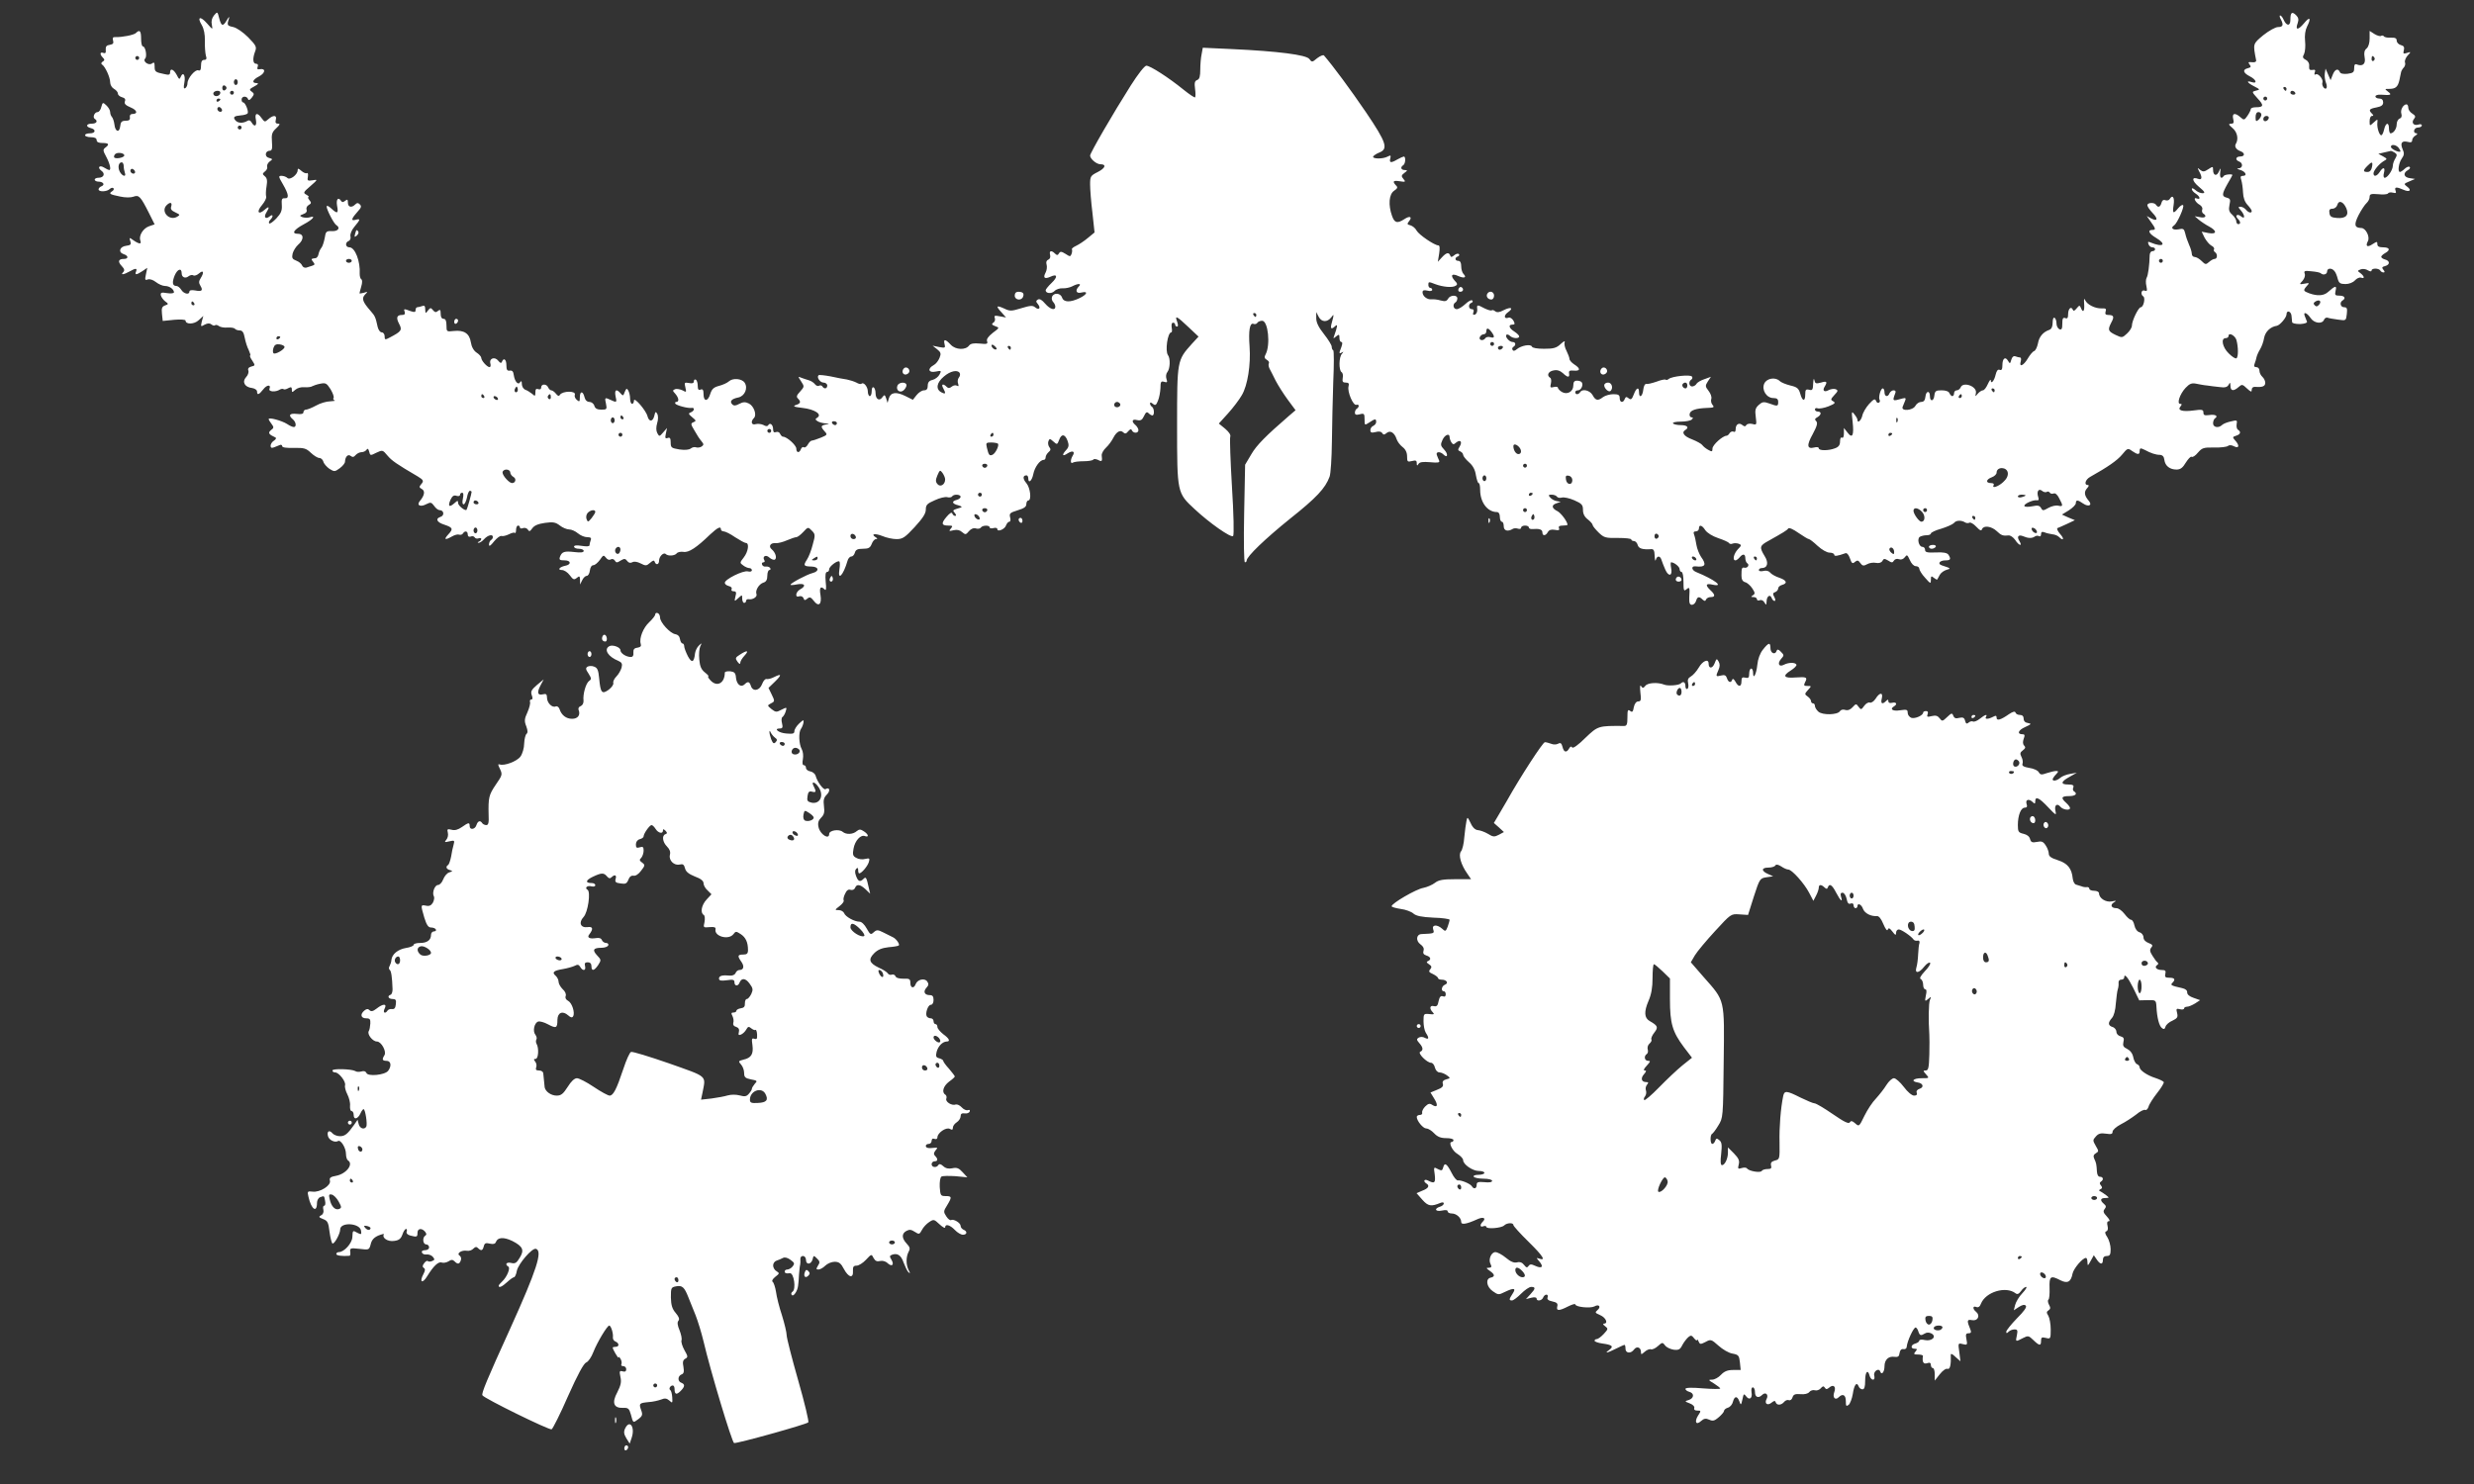 <?xml version="1.0" standalone="no"?>
<!DOCTYPE svg PUBLIC "-//W3C//DTD SVG 20010904//EN"
 "http://www.w3.org/TR/2001/REC-SVG-20010904/DTD/svg10.dtd">
<svg version="1.0" xmlns="http://www.w3.org/2000/svg"
 width="1280pt" height="768pt" viewBox="0 0 1280 768"
 preserveAspectRatio="xMidYMid meet">
<rect x="0" y="0" width="1280" height="768" fill="#333333" stroke="none"/>
<g transform="translate(0,768) scale(0.1,-0.1)"
fill="#ffffff" stroke="none">
<path d="M1107 7600 c-11 -14 -15 -30 -11 -48 5 -27 5 -27 -25 7 -35 40 -53
34 -27 -9 11 -19 17 -48 16 -82 -1 -29 2 -63 5 -75 6 -17 3 -23 -9 -23 -11 0
-16 -9 -16 -30 0 -21 -4 -28 -14 -24 -16 6 -56 -41 -56 -67 0 -10 -5 -21 -11
-25 -9 -5 -10 3 -5 29 7 37 -7 59 -19 29 -6 -15 -9 -13 -21 11 -16 29 -34 36
-34 12 0 -12 -7 -14 -27 -9 -50 10 -53 13 -53 40 0 20 -3 24 -13 16 -16 -14
-51 10 -36 25 11 11 2 63 -12 63 -5 0 -9 18 -9 40 0 40 -7 49 -27 29 -10 -10
-70 -22 -106 -21 -13 1 -16 -4 -12 -18 4 -14 0 -19 -17 -22 -17 -2 -22 -9 -21
-25 2 -16 -2 -21 -12 -17 -18 7 -20 -7 -3 -24 10 -10 10 -15 -1 -21 -8 -6 -9
-11 -3 -15 16 -10 42 -66 42 -92 0 -13 9 -28 20 -34 11 -6 20 -17 20 -24 0 -8
10 -16 21 -19 15 -4 20 -11 15 -22 -4 -12 4 -20 30 -31 34 -14 39 -34 8 -34
-9 0 -14 -7 -12 -17 2 -13 -4 -18 -22 -18 -20 0 -26 -6 -28 -28 -4 -36 -26
-30 -30 9 -2 16 -8 33 -13 39 -5 5 -9 16 -9 25 0 9 -9 25 -20 35 -18 17 -19
16 -26 -9 -3 -14 -12 -26 -19 -26 -16 0 -27 -27 -15 -35 18 -11 10 -25 -15
-25 -30 0 -33 -16 -5 -23 28 -7 25 -27 -5 -27 -14 0 -25 -4 -25 -10 0 -5 14
-10 30 -10 20 0 30 -5 30 -15 0 -10 10 -15 30 -15 33 0 38 -7 15 -24 -13 -10
-13 -15 5 -48 19 -36 26 -68 15 -68 -3 0 -14 5 -25 12 -25 16 -39 2 -15 -16
21 -15 12 -36 -16 -36 -10 0 -19 -4 -19 -10 0 -5 9 -10 19 -10 25 0 36 -16 16
-24 -8 -3 -15 -10 -15 -16 0 -14 43 -13 58 2 6 6 15 8 19 4 4 -4 1 -11 -7 -16
-19 -12 -13 -16 41 -27 27 -6 55 -6 69 -1 29 11 37 2 81 -85 l29 -58 -29 -10
c-31 -11 -54 -49 -45 -74 8 -20 -6 -19 -35 1 -22 16 -23 16 -17 -4 6 -17 2
-21 -21 -24 -34 -4 -43 -33 -14 -43 26 -8 27 -25 2 -25 -29 0 -33 -14 -11 -37
14 -15 16 -23 7 -32 -15 -15 3 -13 33 4 32 18 41 18 34 0 -8 -19 1 -19 33 2
l25 17 -7 -34 c-6 -28 -5 -32 10 -26 10 3 27 -2 42 -14 14 -11 35 -20 47 -20
23 0 46 -17 46 -33 0 -5 -16 -7 -35 -4 -30 5 -35 3 -33 -11 2 -9 12 -23 22
-31 19 -14 19 -15 -1 -22 -15 -6 -18 -14 -15 -43 l4 -37 59 6 c33 3 59 1 59
-4 0 -21 45 -20 68 2 l24 22 -8 -29 c-6 -27 -6 -28 15 -16 16 8 26 8 35 1 7
-6 16 -8 19 -4 4 3 12 1 19 -4 7 -6 28 -10 46 -8 18 1 35 -2 38 -7 3 -4 14 -8
24 -8 14 0 21 -10 26 -37 4 -21 13 -50 21 -65 7 -16 11 -28 7 -28 -3 0 1 -12
11 -26 16 -25 16 -26 -5 -31 -14 -4 -19 -11 -15 -21 3 -8 -2 -24 -12 -34 -22
-24 -7 -52 31 -56 14 -2 26 -10 26 -18 0 -21 10 -17 32 11 19 25 42 26 32 2
-5 -15 33 -17 54 -3 7 4 16 5 19 2 3 -3 14 -1 24 5 15 8 19 6 19 -7 0 -16 1
-16 18 -1 10 9 30 15 47 13 17 -1 35 1 40 5 6 3 24 10 41 13 29 6 34 3 54 -28
12 -20 19 -40 16 -45 -4 -5 -1 -11 5 -13 7 -2 -4 -4 -23 -5 -19 0 -52 -10 -73
-22 -22 -12 -45 -21 -52 -21 -7 0 -13 -6 -13 -13 0 -9 -11 -12 -35 -9 -37 4
-45 -7 -20 -28 17 -14 20 -40 5 -40 -6 0 -22 7 -35 16 -27 17 -95 36 -95 25 0
-3 7 -15 15 -25 13 -17 12 -21 -3 -32 -17 -14 -12 -22 23 -38 6 -3 2 -10 -7
-16 -10 -6 -18 -18 -18 -27 0 -10 5 -13 18 -8 9 4 23 9 30 12 6 3 12 0 12 -6
0 -7 22 -10 60 -9 53 1 64 -2 88 -25 16 -15 35 -27 44 -27 9 0 18 -9 21 -19 2
-10 17 -27 31 -37 26 -16 28 -16 54 3 15 11 27 26 27 34 1 26 16 41 30 29 9
-7 16 -6 25 5 7 8 21 15 31 15 10 0 21 6 25 12 6 9 10 6 14 -9 5 -21 6 -22 37
-6 32 15 33 15 58 -15 22 -26 46 -43 157 -108 29 -18 32 -23 17 -40 -11 -13
-11 -17 4 -25 17 -10 14 -32 -10 -61 -20 -23 2 -34 33 -17 22 11 26 10 40 -9
8 -12 21 -22 28 -22 23 0 27 -28 5 -35 -28 -9 -19 -28 19 -40 45 -15 48 -22
22 -50 -26 -28 -18 -32 19 -11 14 8 30 12 37 9 7 -2 15 0 19 6 10 16 25 13 25
-5 0 -10 6 -14 15 -11 8 4 17 2 21 -4 3 -6 12 -8 20 -5 8 3 14 1 14 -3 0 -5
-6 -12 -12 -14 -8 -3 -8 -6 -2 -6 6 -1 19 8 29 19 19 21 45 27 45 11 0 -6 -4
-13 -10 -16 -5 -3 -10 -14 -10 -23 0 -12 8 -7 26 16 15 18 32 31 39 28 7 -2
24 2 38 9 14 7 28 11 31 7 3 -3 6 4 6 16 0 12 5 22 10 22 6 0 10 -4 10 -10 0
-5 7 -7 16 -3 9 3 20 0 25 -8 7 -11 11 -10 23 7 11 15 31 23 66 28 42 6 55 3
77 -14 14 -11 36 -20 48 -20 12 0 32 -9 45 -20 13 -11 34 -20 48 -20 18 0 23
-4 18 -16 -3 -9 -6 -20 -6 -26 0 -6 -15 -7 -40 -3 -26 4 -40 3 -40 -4 0 -6 11
-11 25 -11 14 0 25 -5 25 -11 0 -8 -15 -10 -48 -6 -52 6 -65 2 -75 -25 -5 -15
-1 -18 24 -18 34 0 36 -22 3 -28 -29 -6 -42 -22 -17 -22 12 0 30 -12 41 -27
17 -23 22 -25 36 -14 14 12 16 10 17 -10 l0 -24 11 22 c6 13 17 23 24 23 7 0
14 12 16 28 2 16 9 27 18 27 8 0 23 13 34 28 17 25 19 26 31 11 7 -10 17 -14
25 -9 7 4 16 2 21 -6 7 -12 12 -12 30 0 19 11 24 11 34 -2 7 -10 16 -12 26 -7
10 6 26 3 44 -6 25 -13 30 -13 48 3 15 13 21 15 24 6 7 -20 23 -15 23 6 0 21
23 44 34 34 12 -12 46 -10 57 3 5 7 21 10 35 8 27 -5 68 22 137 89 40 37 57
46 57 27 0 -5 7 -10 14 -10 8 0 35 -13 59 -30 25 -16 50 -30 56 -30 19 0 12
-46 -11 -75 -21 -27 -21 -28 -3 -41 10 -8 25 -14 32 -14 7 0 13 -5 13 -11 0
-7 -9 -9 -21 -6 -24 6 -119 -41 -119 -59 0 -7 9 -14 21 -17 12 -3 18 -10 14
-16 -3 -6 1 -11 10 -11 14 0 16 -6 10 -27 -6 -27 -6 -27 14 -9 21 19 21 19 21
-2 0 -12 5 -22 10 -22 6 0 10 5 10 10 0 6 6 10 13 9 21 -4 46 12 41 26 -8 19
13 53 36 60 14 4 20 15 20 36 0 16 5 29 11 29 5 0 7 5 4 10 -4 6 -14 9 -22 8
-9 -2 -18 3 -20 10 -3 6 0 12 7 12 6 0 8 5 5 10 -13 20 7 32 25 15 10 -9 23
-14 29 -11 12 8 3 37 -16 53 -19 15 -7 35 20 32 12 -1 39 6 59 15 21 9 42 16
48 16 6 0 22 12 36 27 24 26 25 27 44 7 18 -18 19 -23 5 -72 -7 -29 -21 -65
-30 -78 -20 -31 -17 -35 24 -36 39 -1 41 -25 4 -34 -28 -7 -113 -52 -113 -60
0 -3 16 -2 35 2 39 7 48 -8 15 -26 -24 -13 -28 -45 -5 -36 9 3 18 -1 22 -9 4
-13 8 -13 20 -3 12 10 18 8 33 -11 25 -34 43 -19 35 30 -7 39 1 49 22 28 7 -7
9 5 5 40 -3 34 -1 51 7 51 6 0 11 6 11 14 0 15 44 48 53 40 3 -3 3 -21 0 -40
-10 -63 20 -32 42 44 3 12 12 22 20 22 7 0 15 9 18 20 4 15 14 20 41 20 30 0
38 5 46 25 5 14 15 25 22 25 9 0 9 3 -2 10 -27 17 -2 21 35 6 21 -9 54 -16 73
-16 32 0 44 8 94 62 42 46 58 70 58 91 0 24 7 31 46 48 25 12 55 19 65 16 10
-3 22 -1 25 4 8 13 44 11 44 -2 0 -6 -9 -13 -20 -16 -28 -7 -25 -20 8 -28 17
-5 22 -9 12 -12 -43 -13 -43 -13 -30 -28 8 -9 8 -15 2 -15 -6 0 -13 6 -15 13
-3 8 -14 1 -30 -18 -29 -34 -26 -45 10 -45 22 0 24 -2 12 -16 -11 -13 -9 -14
15 -8 18 4 32 1 44 -10 17 -14 19 -14 35 5 11 13 25 18 37 14 10 -3 21 -1 25
5 8 12 45 13 45 1 0 -5 9 -7 20 -4 11 3 20 1 20 -5 0 -17 39 -1 45 19 4 10 11
19 17 19 6 0 8 10 4 23 -5 20 0 24 39 36 33 10 45 18 45 32 0 10 5 19 10 19
18 0 11 66 -10 90 -19 22 -19 40 1 40 5 0 9 -7 9 -15 0 -30 19 -14 26 21 7 36
34 74 54 74 6 0 10 6 10 14 0 7 7 19 15 26 12 10 12 16 4 26 -6 8 -8 21 -5 30
6 15 8 15 26 -1 19 -17 20 -17 30 9 12 33 31 30 44 -7 7 -20 6 -31 -7 -45 -25
-27 -21 -37 7 -18 27 17 40 9 25 -14 -12 -21 -11 -43 2 -34 7 4 31 7 56 7 24
0 46 4 49 8 3 5 14 4 25 -1 20 -11 23 -8 19 23 -1 10 9 28 22 40 13 12 30 35
38 51 17 33 37 43 52 28 8 -8 15 -7 25 6 11 12 16 14 19 5 8 -17 34 -16 34 1
0 7 -7 19 -15 26 -23 19 -18 33 8 26 19 -4 26 0 36 21 9 20 15 23 23 15 7 -7
16 -12 20 -12 12 0 10 38 -2 45 -5 3 -10 11 -10 17 0 7 5 6 15 -2 12 -10 17
-7 26 16 7 16 12 46 13 66 0 32 3 37 19 32 16 -5 18 -2 12 15 -4 12 -2 28 5
36 14 17 16 70 3 87 -16 21 -2 118 17 118 4 0 5 11 2 25 -2 15 0 25 7 25 6 0
11 -4 11 -10 0 -5 4 -10 10 -10 6 0 6 9 0 26 -13 34 -2 29 59 -29 l52 -49 -35
-38 c-76 -85 -76 -84 -76 -422 0 -349 0 -349 91 -433 76 -71 188 -150 199
-139 5 5 3 112 -6 254 -8 134 -12 251 -9 259 4 10 -6 25 -26 42 l-33 27 48 53
c26 29 58 71 71 94 30 50 47 159 40 252 -6 82 1 124 20 117 7 -3 16 -1 20 5 3
6 15 11 25 11 31 0 44 -125 18 -174 -8 -14 -6 -21 6 -28 9 -5 14 -13 11 -18
-3 -5 -2 -17 3 -27 5 -10 20 -38 32 -63 13 -25 41 -69 63 -99 l40 -54 -34 -29
c-119 -103 -168 -152 -195 -199 l-32 -54 -5 -252 c-3 -146 -1 -253 4 -253 5 0
9 4 9 9 0 21 96 113 225 217 136 108 182 157 204 217 6 16 11 97 12 180 1 84
4 223 7 310 4 88 4 161 0 164 -5 2 -8 11 -8 19 0 8 -18 37 -40 65 -28 35 -40
60 -40 82 l0 32 13 -25 c15 -28 44 -29 65 -2 14 19 15 17 3 -26 -10 -34 -4
-40 18 -19 13 12 11 -3 -7 -53 -5 -13 -3 -13 11 -1 15 12 17 11 17 -8 0 -11 4
-21 10 -21 6 0 6 -9 0 -26 -13 -33 -13 -37 3 -28 9 6 9 4 0 -7 -16 -16 -17
-85 -2 -95 6 -3 9 -17 6 -30 -3 -19 0 -24 16 -24 15 0 18 -5 14 -20 -7 -27 24
-101 41 -95 14 5 16 -11 2 -20 -6 -3 -10 -13 -10 -21 0 -10 7 -13 25 -8 23 6
25 3 25 -26 0 -32 0 -32 25 -16 30 20 35 20 35 2 0 -8 -7 -16 -15 -20 -8 -3
-15 -13 -15 -22 0 -13 6 -15 27 -10 16 5 29 3 34 -5 6 -10 11 -10 23 0 19 16
41 2 52 -32 4 -12 17 -30 30 -40 16 -12 24 -29 24 -49 0 -27 2 -30 25 -24 20
5 25 3 25 -11 0 -14 2 -15 9 -4 6 10 23 12 60 9 41 -4 51 -2 47 8 -4 8 -9 21
-12 29 -7 18 17 20 34 3 22 -22 26 2 4 25 -19 20 -20 26 -9 50 12 27 37 37 37
15 0 -7 4 -19 9 -27 8 -12 12 -13 25 -1 22 17 33 4 18 -21 -10 -16 -10 -20 3
-25 8 -4 15 -11 15 -18 0 -6 13 -23 30 -38 20 -17 32 -39 36 -67 4 -22 10 -41
14 -41 5 0 8 -16 8 -35 0 -65 38 -115 87 -115 9 0 15 -10 15 -25 0 -14 5 -25
10 -25 6 0 10 -10 10 -23 0 -24 21 -30 47 -14 6 4 18 4 27 1 9 -3 16 -1 16 5
0 6 9 11 20 11 11 0 20 -4 20 -10 0 -5 8 -9 18 -8 36 3 52 -2 52 -17 0 -20 17
-19 28 1 7 12 18 15 36 12 20 -4 26 -2 22 8 -4 10 2 14 19 14 14 0 25 2 25 4
0 16 -33 60 -51 70 -31 15 -34 32 -7 41 l23 8 -22 4 c-12 2 -27 11 -33 19 -10
11 -9 14 8 14 12 0 24 -5 27 -10 4 -6 15 -8 26 -5 10 3 39 -3 64 -14 39 -17
45 -24 45 -50 0 -20 8 -36 25 -49 14 -11 25 -24 25 -29 0 -5 14 -22 31 -39 28
-27 36 -29 100 -28 38 0 69 -3 69 -8 0 -4 6 -8 14 -8 7 0 16 -9 19 -20 5 -19
25 -25 70 -22 13 1 17 -7 18 -36 1 -20 3 -29 6 -19 6 22 22 22 29 0 3 -10 12
-33 20 -51 17 -39 39 -33 30 9 -3 16 -3 29 0 29 16 0 44 -23 44 -35 0 -8 5
-15 10 -15 6 0 10 -23 10 -51 0 -45 2 -50 15 -39 17 14 18 11 15 -42 -1 -28 2
-38 14 -38 8 0 18 9 21 20 7 23 16 25 34 7 11 -9 14 -9 18 1 3 6 13 12 24 12
24 0 24 12 -1 35 -29 27 -25 38 12 29 61 -13 8 27 -85 65 -26 10 -29 33 -4 30
50 -6 58 8 28 49 -10 15 -21 43 -24 62 -3 19 -8 43 -12 53 -5 12 -2 17 9 17 9
0 16 7 16 15 0 22 16 18 33 -9 10 -14 37 -31 67 -41 27 -9 52 -20 55 -25 3 -5
12 -7 20 -3 8 3 22 2 31 -1 15 -6 15 -9 -5 -29 -21 -23 -29 -57 -12 -57 5 0
14 7 21 15 17 21 30 19 30 -4 0 -11 5 -23 10 -26 13 -8 2 -26 -14 -23 -14 3
-16 -2 -16 -41 0 -20 6 -30 19 -34 10 -2 27 -17 37 -32 15 -23 15 -28 3 -36
-11 -7 -11 -9 4 -9 9 0 17 -5 17 -11 0 -6 7 -9 15 -5 8 3 19 -2 24 -12 9 -15
10 -14 11 5 0 27 18 40 26 19 3 -9 10 -16 15 -16 6 0 5 9 -1 20 -9 16 -8 22 5
26 8 3 15 12 15 19 0 7 9 15 20 18 30 8 24 24 -14 37 -19 6 -40 18 -47 26 -8
10 -21 13 -36 9 -13 -3 -23 -1 -23 5 0 5 6 10 14 10 31 0 38 27 16 62 -28 46
-26 54 18 78 80 45 97 55 104 65 4 6 26 -4 53 -23 25 -17 49 -32 54 -32 4 0
25 -16 45 -35 22 -20 48 -35 62 -35 13 0 24 -5 24 -11 0 -9 16 -7 58 8 7 3 17
-8 23 -26 9 -27 14 -30 26 -19 12 10 18 9 28 -6 11 -15 17 -16 35 -6 12 7 33
10 46 7 15 -3 28 1 33 10 7 13 11 13 30 2 18 -12 23 -12 30 0 5 8 16 11 26 7
11 -4 22 0 30 10 11 15 13 14 26 -14 8 -19 21 -32 31 -32 10 0 18 -6 18 -13 0
-7 13 -29 30 -47 28 -32 30 -32 30 -11 0 20 2 22 15 11 9 -7 16 -11 18 -9 1 2
7 13 13 24 6 11 22 22 35 26 24 6 23 8 -24 23 -25 8 -12 26 19 26 26 0 29 7
15 29 -7 10 -26 14 -65 12 -45 -2 -56 1 -56 13 0 9 -6 16 -14 16 -18 0 -29 42
-13 52 7 4 22 8 35 8 12 0 22 4 22 9 0 5 24 17 54 25 29 9 58 22 65 29 11 15
38 16 59 3 6 -4 16 -4 22 -1 5 3 21 -6 35 -21 19 -20 26 -23 30 -12 8 20 48
15 75 -10 24 -23 33 -26 62 -23 9 1 24 -9 34 -23 19 -30 40 -36 22 -6 -15 23
-5 35 19 25 25 -11 46 -12 60 -2 7 5 17 6 23 2 5 -3 10 1 10 10 0 12 5 15 18
10 9 -4 27 -8 40 -10 13 -1 28 -7 35 -14 23 -23 29 -10 6 15 -13 15 -19 29
-14 31 6 2 28 12 50 22 l40 19 -34 14 -33 15 36 22 c20 13 36 29 36 37 0 18
10 18 38 -2 28 -19 49 -9 29 14 -23 27 -26 46 -9 65 10 11 11 17 4 17 -21 0
-13 28 12 42 91 51 140 85 165 115 28 34 30 35 52 19 29 -20 39 -20 39 -1 0
17 4 18 28 6 29 -16 56 -25 77 -25 14 -1 21 -9 23 -26 4 -31 28 -50 63 -50 20
0 32 9 48 36 12 19 25 33 30 30 5 -4 20 6 33 22 21 24 29 27 83 26 33 -1 65 3
72 8 7 6 19 5 32 -2 26 -13 29 5 5 31 -14 16 -14 18 5 24 23 7 27 20 10 31 -6
3 -9 16 -7 29 4 21 2 22 -30 14 -19 -4 -39 -12 -45 -18 -18 -18 -47 -13 -47 8
0 11 5 23 10 26 19 12 1 22 -30 17 -24 -3 -30 -1 -30 13 0 15 -7 17 -49 11
-59 -8 -87 0 -70 20 9 11 8 14 -1 14 -19 0 -2 51 28 83 21 22 32 26 56 21 16
-3 40 -8 55 -9 14 -2 43 -6 64 -8 28 -4 40 -1 47 11 8 15 9 14 10 -5 0 -27 16
-29 42 -6 17 15 20 15 43 -7 21 -19 25 -21 25 -7 0 10 7 16 18 15 38 -3 52 3
52 21 0 10 -7 24 -15 31 -8 7 -15 21 -15 31 0 11 -7 19 -16 19 -11 0 -14 5 -9
18 4 9 8 25 10 34 2 9 10 27 18 40 8 13 18 39 21 59 6 32 32 58 66 63 16 3 50
43 50 59 0 25 25 16 26 -9 1 -10 2 -24 3 -31 0 -6 17 -10 41 -10 22 1 38 6 36
12 -2 6 -7 18 -11 28 -11 26 10 20 29 -8 18 -28 60 -34 70 -10 3 8 11 13 18
11 7 -3 32 -7 54 -10 42 -6 42 -6 46 29 3 29 1 35 -14 35 -19 0 -25 25 -8 35
19 12 10 25 -16 25 -23 0 -25 3 -20 26 7 28 -2 26 -39 -7 -22 -20 -55 -22 -97
-7 -32 12 -33 15 -13 38 15 16 14 17 -12 12 -27 -5 -28 -4 -10 15 10 12 15 27
11 37 -5 14 0 16 35 12 23 -2 44 -6 48 -10 12 -12 33 -6 33 9 0 18 24 20 38 2
6 -6 13 -24 17 -40 6 -22 13 -27 40 -27 19 0 39 8 49 19 10 11 24 17 32 14 20
-7 17 7 -3 23 -17 12 -17 13 1 20 10 4 27 2 37 -5 12 -7 19 -7 19 -1 0 13 37
13 45 0 3 -6 11 -10 17 -10 7 0 7 5 -1 14 -9 11 -7 15 9 19 26 7 26 27 0 34
-11 3 -20 9 -20 14 0 4 9 13 20 19 29 16 24 30 -10 30 -21 0 -30 5 -30 16 0
15 -2 15 -24 1 -28 -19 -39 -12 -25 15 12 22 -11 68 -34 68 -36 1 -39 17 -14
67 14 27 33 55 41 62 9 8 16 22 16 32 0 15 7 17 45 14 24 -3 47 -1 50 4 3 5
14 7 25 4 16 -4 19 -2 14 11 -7 19 5 20 41 4 31 -14 45 -3 19 16 -18 14 -18
15 11 27 l30 13 -27 4 c-31 4 -37 26 -11 41 10 5 15 13 10 17 -4 4 -15 0 -25
-9 -10 -10 -22 -17 -25 -17 -13 0 -7 46 9 69 13 18 14 28 5 48 -14 32 -5 46
25 39 17 -5 24 -2 24 8 0 8 8 20 18 25 9 6 11 11 5 11 -22 0 -14 30 7 30 11 0
20 5 20 11 0 6 -8 8 -19 4 -24 -7 -37 11 -21 30 9 11 7 17 -9 27 -12 7 -21 21
-21 30 0 10 -4 18 -9 18 -17 0 -33 -29 -27 -48 4 -13 1 -22 -9 -26 -8 -3 -15
-16 -15 -29 0 -23 -16 -47 -32 -47 -4 0 -8 11 -8 25 0 35 -17 31 -25 -5 -4
-17 -10 -30 -15 -30 -10 0 -23 40 -20 65 2 20 2 20 -19 1 -21 -19 -21 -19 -21
7 0 15 5 27 12 27 9 0 9 3 0 12 -19 19 -14 25 23 32 26 5 35 12 35 26 0 13 -7
20 -20 20 -11 0 -20 5 -20 11 0 6 12 10 28 9 52 -4 59 -1 38 15 -19 15 -19 15
5 15 33 0 45 10 53 45 3 17 8 36 9 43 2 7 8 17 14 23 6 6 9 18 6 26 -3 7 3 23
13 35 19 20 19 21 -3 14 -18 -6 -21 -4 -16 14 4 16 0 23 -16 27 -11 3 -21 13
-21 23 0 12 -8 16 -30 15 -17 -1 -33 2 -36 7 -3 4 -10 6 -15 2 -5 -3 -21 2
-34 10 l-25 16 0 -39 c0 -23 -6 -44 -16 -52 -11 -9 -14 -22 -10 -45 7 -34 -9
-49 -39 -38 -11 5 -15 -1 -15 -19 0 -21 -5 -25 -35 -29 -22 -2 -36 1 -39 9 -9
21 -26 15 -37 -14 l-11 -28 -13 30 -13 30 -4 -25 c-2 -14 1 -35 6 -48 5 -12 6
-25 2 -29 -9 -9 -26 16 -20 31 5 16 -23 49 -35 41 -7 -4 -8 0 -5 10 5 12 2 16
-12 13 -14 -2 -18 2 -17 19 2 14 -5 27 -17 33 -17 9 -18 15 -9 31 5 11 8 41 5
67 -3 29 1 56 10 74 23 45 15 55 -15 18 -32 -38 -47 -37 -33 1 6 18 4 28 -9
41 -21 20 -29 14 -29 -25 0 -33 -20 -33 -35 1 -5 12 -13 22 -18 22 -4 0 -3 -9
3 -19 16 -30 12 -41 -14 -41 -13 0 -47 -19 -76 -42 -55 -46 -54 -43 -37 -131
1 -7 -8 -11 -22 -9 -19 2 -21 0 -12 -12 9 -11 7 -15 -9 -19 -29 -7 -25 -24 10
-42 34 -17 41 -40 10 -30 -31 10 -24 -3 13 -22 31 -16 31 -17 9 -22 -23 -6
-22 -6 8 -40 34 -36 32 -46 -8 -46 -15 0 -27 -4 -27 -10 0 -5 -8 -21 -17 -34
-16 -23 -18 -24 -36 -8 -28 25 -45 22 -38 -8 5 -20 3 -25 -11 -25 -15 -1 -13
-5 8 -23 25 -21 32 -58 16 -83 -7 -13 3 -29 26 -37 23 -9 22 -27 -3 -27 -23 0
-27 -18 -5 -26 21 -8 19 -34 -2 -35 -12 -1 -10 -3 6 -8 29 -8 40 -31 16 -31
-13 0 -15 -5 -9 -22 4 -13 8 -41 9 -64 1 -27 9 -49 23 -64 12 -13 22 -27 22
-32 0 -13 -17 -9 -30 7 -7 8 -19 15 -28 15 -13 0 -13 -2 1 -18 22 -25 24 -50
2 -32 -19 16 -34 5 -17 -12 15 -15 16 -28 2 -28 -5 0 -10 7 -10 15 0 8 -9 23
-21 34 -17 15 -19 26 -14 51 6 27 4 32 -14 37 -27 7 -26 18 4 72 14 23 25 44
25 45 0 7 -41 3 -45 -5 -12 -18 -22 -8 -18 19 3 26 3 26 -7 4 -11 -26 -30 -21
-30 9 0 18 -1 19 -25 3 -21 -14 -28 -14 -42 -3 -15 13 -15 12 -5 -8 17 -30 15
-46 -4 -39 -36 14 -35 -9 2 -40 31 -26 35 -33 20 -34 -11 0 -28 7 -38 17 -11
9 -18 11 -18 5 0 -7 9 -17 20 -24 23 -15 27 -33 6 -25 -22 9 -8 -21 15 -33 10
-6 16 -17 13 -24 -3 -8 -1 -17 5 -21 21 -13 11 -25 -16 -19 l-28 5 21 -18 c12
-10 36 -26 53 -35 43 -23 41 -42 -3 -34 l-35 7 15 -31 c9 -16 24 -35 35 -41
11 -5 17 -14 14 -19 -3 -5 -1 -11 5 -15 14 -9 13 -35 -2 -35 -6 0 -19 -7 -29
-16 -16 -14 -19 -14 -38 5 -12 12 -28 21 -36 21 -8 0 -15 7 -15 16 0 9 -6 30
-14 47 -8 18 -17 44 -20 59 -6 24 -10 27 -36 21 -29 -5 -42 8 -21 21 15 10 54
96 46 104 -4 4 -15 -3 -25 -15 -26 -32 -31 -29 -24 17 6 39 -6 55 -21 29 -4
-6 -14 -8 -22 -5 -9 4 -17 -1 -20 -14 -6 -22 -18 -26 -28 -10 -9 14 -45 12
-45 -2 0 -7 12 -24 27 -40 30 -31 26 -46 -8 -28 l-22 12 21 -30 c26 -36 27
-42 7 -42 -26 0 -16 -20 20 -41 57 -34 37 -51 -28 -24 -13 6 -16 4 -11 -9 3
-9 12 -16 20 -16 8 0 14 -4 14 -10 0 -5 -6 -10 -14 -10 -8 0 -14 -10 -14 -22
-1 -48 -8 -104 -16 -116 -4 -7 -5 -26 -1 -42 5 -25 4 -29 -9 -24 -17 7 -23
-20 -7 -30 12 -8 1 -56 -13 -56 -12 0 -46 -70 -46 -96 0 -9 -11 -27 -25 -40
-25 -23 -26 -23 -60 -7 -39 19 -41 26 -21 65 16 29 12 38 -16 38 -14 0 -18 5
-14 18 5 14 1 17 -21 16 -34 -1 -75 20 -85 43 -5 12 -7 5 -5 -19 3 -39 -6 -50
-17 -21 -6 14 -8 14 -22 -3 -11 -14 -17 -15 -20 -6 -9 19 -24 4 -24 -25 0 -18
-4 -24 -15 -19 -12 4 -15 -3 -15 -29 0 -26 -3 -33 -15 -29 -8 4 -15 17 -15 29
0 13 -4 27 -10 30 -6 4 -10 -7 -10 -25 0 -20 -6 -33 -17 -37 -32 -11 -53 -35
-59 -70 -4 -19 -12 -37 -20 -40 -7 -2 -22 -20 -33 -39 -22 -37 -46 -47 -36
-14 3 11 2 20 -4 20 -5 0 -16 3 -24 6 -9 3 -17 -3 -21 -18 -6 -21 -7 -22 -17
-5 -14 24 -29 12 -29 -23 0 -21 -4 -28 -14 -24 -10 4 -16 -5 -21 -25 -7 -32
-25 -52 -25 -29 -1 7 -7 -2 -15 -19 -8 -18 -19 -33 -26 -33 -6 0 -18 -8 -26
-17 -14 -17 -14 -17 -10 3 7 35 -67 61 -79 29 -4 -8 -12 -15 -20 -15 -8 0 -14
-7 -14 -15 0 -8 -4 -15 -9 -15 -5 0 -11 7 -15 15 -3 9 -18 15 -40 15 -30 0
-35 -3 -38 -27 -3 -31 -23 -33 -23 -3 0 30 -20 28 -23 -2 -2 -20 -9 -28 -22
-28 -11 0 -24 -9 -30 -20 -13 -25 -76 -30 -66 -5 3 8 9 22 13 32 5 12 2 15
-13 11 -53 -15 -54 -15 -39 25 5 11 2 17 -8 17 -8 0 -17 -7 -21 -15 -8 -22
-26 -18 -26 5 0 11 -4 20 -9 20 -11 0 -24 -48 -16 -60 3 -5 1 -11 -4 -14 -5
-3 -12 1 -15 10 -5 12 -12 9 -36 -17 -16 -18 -32 -45 -35 -61 -6 -25 -25 -41
-25 -20 0 5 -7 17 -16 28 -14 18 -15 15 -9 -38 8 -71 -1 -90 -26 -57 l-19 24
0 -28 c0 -16 -4 -26 -10 -22 -6 4 -10 -5 -10 -20 0 -18 -7 -28 -26 -35 -33
-13 -84 -13 -84 0 0 6 -10 8 -24 4 -37 -9 -40 11 -7 70 22 41 26 57 18 66 -9
8 -8 14 6 21 21 12 22 29 2 29 -8 0 -15 5 -15 11 0 6 6 9 14 6 8 -3 33 1 56
10 34 14 38 18 25 26 -15 8 -14 11 6 33 19 20 20 24 6 30 -8 3 -25 1 -36 -5
-23 -13 -34 -2 -20 19 15 25 10 29 -20 20 -26 -7 -30 -5 -34 13 -2 12 -5 5 -6
-17 -1 -33 -4 -38 -21 -33 -17 4 -20 0 -20 -24 0 -39 -15 -37 -26 4 -8 27 -16
34 -51 42 -24 6 -48 16 -55 23 -22 22 -67 15 -80 -13 -15 -33 12 -75 47 -75
18 0 25 -5 25 -20 0 -23 -3 -24 -46 -8 -29 10 -36 9 -55 -8 -17 -16 -20 -26
-15 -62 5 -41 5 -42 -18 -36 -13 3 -27 1 -31 -6 -5 -8 -10 -8 -20 0 -18 15
-35 4 -35 -21 0 -12 -4 -17 -11 -13 -6 3 -15 0 -20 -7 -4 -8 -12 -14 -16 -14
-20 0 -73 -48 -73 -66 0 -17 -3 -18 -22 -7 -13 7 -26 18 -31 25 -4 6 -27 19
-52 29 -43 16 -57 36 -35 49 21 13 9 25 -24 25 -19 0 -37 4 -40 9 -4 5 15 9
40 9 26 0 51 5 57 11 8 8 7 11 -1 11 -7 0 -12 8 -10 18 3 19 33 29 92 31 33 1
37 3 26 16 -7 8 -9 22 -6 31 3 9 -3 27 -14 41 -18 23 -18 27 -4 49 l16 24 -33
-12 c-19 -6 -38 -17 -42 -25 -4 -7 -15 -13 -22 -13 -17 0 -20 26 -5 35 6 4 8
11 4 16 -7 12 -103 2 -120 -12 -6 -5 -13 -7 -16 -4 -3 3 -24 -1 -47 -10 -23
-8 -48 -14 -54 -12 -7 1 -13 -12 -15 -30 -4 -36 -22 -46 -22 -13 0 30 -14 24
-27 -11 -10 -26 -15 -30 -27 -20 -11 9 -15 8 -20 -4 -8 -22 -26 -19 -26 5 0
16 -7 20 -33 20 -18 0 -42 -7 -53 -15 -27 -21 -39 -18 -54 10 -14 25 -53 35
-65 15 -3 -5 -10 -10 -16 -10 -5 0 -9 5 -9 10 0 6 6 10 14 10 16 0 29 27 20
41 -3 5 -14 9 -25 9 -14 0 -19 -7 -19 -25 0 -32 -32 -50 -60 -33 -11 7 -20 17
-20 22 0 4 -9 6 -21 3 -18 -5 -20 -2 -15 18 3 13 2 27 -4 30 -19 12 -10 33 18
38 18 4 33 -1 48 -14 25 -24 36 -24 32 -1 -2 13 3 16 25 14 34 -3 35 11 2 32
-14 9 -25 22 -25 29 0 6 -7 25 -15 41 -9 16 -13 37 -10 45 4 9 -5 5 -20 -9
-22 -21 -37 -25 -86 -25 -35 0 -60 4 -63 11 -6 15 -55 6 -78 -13 -10 -9 -18
-11 -22 -4 -4 5 -2 12 4 16 15 9 12 25 -4 25 -17 0 -41 28 -32 37 3 4 12 1 18
-5 14 -14 48 -16 48 -3 0 5 -11 16 -25 25 -28 18 -33 36 -10 36 13 0 14 4 5
21 -7 11 -18 18 -25 15 -24 -9 -26 12 -3 28 31 22 16 30 -22 11 -22 -12 -35
-13 -44 -6 -7 6 -15 8 -18 5 -4 -3 -20 2 -37 10 -39 21 -41 20 -38 -5 1 -12
-4 -24 -12 -27 -10 -3 -12 0 -8 12 4 10 1 16 -8 16 -18 0 -20 27 -2 33 6 2 9
8 4 12 -4 5 -20 -4 -35 -18 -16 -15 -36 -27 -45 -27 -18 0 -23 25 -7 35 6 3
10 13 10 21 0 19 -37 18 -48 -2 -7 -13 -16 -15 -38 -9 -16 5 -37 7 -47 6 -22
-3 -47 16 -47 36 0 11 7 13 25 9 14 -4 25 -2 25 4 0 5 -4 10 -10 10 -5 0 -10
7 -10 15 0 18 1 18 37 4 38 -14 87 -19 104 -8 11 6 10 12 -6 28 -23 27 -13 38
21 22 30 -13 44 -7 26 11 -7 7 -12 25 -12 40 0 18 -5 28 -15 28 -18 0 -20 17
-2 23 6 2 9 8 5 12 -4 4 -15 2 -24 -6 -13 -11 -18 -11 -21 -1 -7 18 -20 15
-43 -10 l-21 -23 7 43 c4 27 3 42 -4 42 -20 0 -101 55 -113 77 -6 12 -21 24
-32 27 -17 4 -18 7 -7 21 19 23 4 30 -24 11 -37 -24 -51 -20 -64 17 -20 56
-16 112 11 130 18 12 20 18 9 28 -19 21 -14 26 20 21 30 -5 32 -3 19 12 -12
14 -11 19 5 31 17 13 18 14 2 15 -20 0 -24 15 -8 25 12 7 14 45 3 45 -5 -1
-19 -7 -33 -15 -34 -20 -43 -18 -37 5 4 16 2 18 -13 10 -25 -14 -83 -13 -75 1
4 5 17 14 30 19 49 19 39 51 -67 208 -81 119 -169 238 -218 295 -4 4 -19 -2
-35 -14 -26 -22 -28 -22 -41 -4 -16 21 -161 40 -400 51 l-151 7 -6 -33 c-4
-18 -7 -54 -7 -80 0 -35 -4 -50 -16 -54 -13 -5 -15 -15 -11 -46 3 -21 3 -41 0
-44 -3 -2 -30 16 -61 41 -75 61 -171 123 -191 123 -9 0 -43 -43 -81 -103 -92
-145 -210 -349 -210 -362 0 -17 33 -45 53 -45 33 0 26 -20 -13 -40 -38 -19
-40 -23 -40 -65 0 -24 5 -90 12 -146 l11 -102 -34 -28 c-19 -16 -46 -34 -61
-41 -15 -7 -25 -15 -22 -19 2 -4 1 -15 -2 -23 -6 -15 -8 -15 -31 0 -21 13 -27
14 -34 3 -6 -11 -11 -11 -21 -1 -18 18 -31 15 -25 -7 3 -12 -1 -22 -10 -25 -9
-4 -12 -13 -8 -26 3 -10 1 -29 -5 -40 -15 -28 -6 -36 25 -22 36 17 39 -1 5
-33 -17 -16 -30 -33 -30 -37 0 -17 30 -20 46 -4 8 9 28 15 42 14 15 -1 37 4
49 10 30 16 51 16 35 0 -21 -21 -14 -39 13 -32 37 9 30 -10 -10 -29 -48 -23
-82 -22 -90 3 -8 24 -43 27 -52 4 -3 -8 -1 -20 6 -27 6 -6 11 -17 11 -24 0
-22 -27 -14 -53 16 -16 19 -28 26 -37 21 -11 -7 -11 -11 0 -24 17 -21 5 -33
-15 -16 -12 10 -25 9 -71 -5 -52 -16 -59 -16 -90 -1 -40 18 -43 12 -11 -22
l22 -25 -32 6 c-26 5 -31 4 -26 -9 3 -9 0 -20 -8 -24 -10 -7 -8 -11 10 -18 23
-8 23 -8 -13 -35 -24 -19 -33 -33 -29 -43 5 -14 -1 -16 -38 -12 -31 3 -47 0
-55 -10 -18 -25 -70 -23 -95 4 -28 30 -39 31 -32 3 5 -19 3 -21 -28 -15 l-34
7 23 -18 c20 -16 22 -23 13 -45 -6 -15 -19 -32 -31 -38 -33 -18 -26 -41 11
-33 29 6 31 5 20 -15 -6 -12 -23 -25 -36 -28 -18 -4 -25 -13 -25 -30 0 -17 -6
-24 -19 -24 -11 0 -28 -11 -39 -25 l-19 -24 -38 19 c-48 24 -77 20 -86 -11
l-7 -24 -7 23 c-7 20 -9 21 -20 6 -15 -22 -35 -10 -35 21 0 13 -4 27 -10 30
-6 4 -10 -5 -10 -19 0 -14 -4 -26 -10 -26 -5 0 -10 11 -10 24 0 24 -22 51 -33
40 -3 -3 -15 -1 -26 6 -12 6 -34 13 -49 16 -15 2 -53 9 -84 16 -32 6 -60 9
-63 6 -11 -11 8 -38 26 -38 10 0 19 -7 19 -15 0 -17 -16 -20 -25 -5 -4 6 -11
7 -17 4 -6 -4 -16 0 -22 8 -6 8 -20 17 -31 20 -11 3 -28 9 -39 13 -18 8 -18 7
-1 -19 17 -26 17 -27 -5 -52 -18 -19 -21 -27 -12 -36 17 -17 15 -26 -10 -34
-18 -6 -11 -10 34 -15 62 -7 103 -33 77 -50 -12 -8 -12 -10 1 -19 8 -5 26 -10
40 -11 24 -2 24 -2 3 -6 -27 -5 -28 -11 -7 -35 16 -17 15 -19 -19 -33 -20 -8
-41 -15 -46 -15 -6 0 -15 -9 -21 -20 -6 -11 -15 -18 -21 -15 -5 4 -12 -1 -15
-9 -8 -22 -24 -20 -24 2 0 18 -49 62 -69 62 -5 0 -11 7 -15 15 -3 8 -12 12
-21 9 -10 -4 -15 0 -15 14 0 24 -16 37 -25 22 -4 -7 -13 -7 -26 1 -11 5 -29 7
-39 4 -22 -7 -28 13 -9 32 16 16 -1 63 -27 75 -18 9 -30 8 -49 -2 -18 -10 -28
-11 -36 -3 -16 16 -4 29 31 36 33 7 51 48 33 76 -14 22 -61 26 -81 8 -10 -9
-33 -19 -52 -24 -27 -7 -37 -16 -45 -41 -12 -41 -35 -42 -35 -2 0 22 -4 28
-15 24 -11 -5 -15 1 -15 19 0 14 -4 29 -10 32 -5 3 -10 0 -10 -8 0 -10 -8 -13
-26 -9 -23 4 -24 2 -18 -23 6 -26 5 -26 -15 -15 -13 6 -30 9 -38 6 -14 -6 -14
-8 1 -24 18 -21 21 -42 5 -42 -5 0 -8 -4 -5 -9 6 -9 64 -25 84 -22 18 3 15
-16 -4 -23 -14 -5 -12 -9 7 -25 21 -17 22 -20 7 -26 -15 -6 -15 -10 5 -43 11
-20 27 -45 36 -55 13 -16 13 -19 1 -28 -8 -5 -21 -7 -29 -4 -7 3 -20 0 -27 -6
-9 -7 -30 -9 -59 -5 -41 7 -45 9 -45 36 0 22 -4 28 -16 23 -12 -4 -14 0 -9 23
l6 29 -20 -23 c-19 -22 -20 -22 -30 -4 -7 13 -7 31 -1 52 6 19 6 39 0 49 -7
13 -10 11 -15 -12 -8 -31 -27 -31 -35 -1 -8 31 -70 102 -70 81 0 -9 -4 -17
-10 -17 -5 0 -10 12 -10 28 0 15 -5 34 -10 42 -7 12 -10 10 -18 -9 -7 -20 -9
-21 -21 -7 -22 26 -33 19 -26 -16 6 -26 5 -30 -9 -25 -9 4 -23 10 -32 14 -14
5 -15 1 -9 -25 6 -30 5 -32 -24 -32 -21 0 -32 6 -36 20 -3 11 -15 20 -25 20
-13 0 -22 9 -26 25 -8 33 -24 32 -24 -1 0 -23 -2 -25 -15 -14 -9 7 -14 19 -11
27 8 21 -62 21 -77 0 -5 -9 -11 -7 -21 6 -7 9 -18 17 -24 17 -5 0 -12 7 -16
15 -7 19 -36 20 -36 0 0 -9 -6 -12 -15 -9 -11 4 -15 0 -15 -16 0 -21 -2 -22
-17 -8 -10 8 -26 18 -35 21 -10 4 -18 17 -18 29 0 16 -3 19 -9 10 -10 -17 -28
3 -33 38 -2 17 -8 24 -20 22 -14 -2 -18 4 -18 28 0 30 -14 41 -23 18 -3 -9 -9
-8 -19 5 -18 23 -48 13 -41 -14 3 -10 1 -19 -4 -19 -13 0 -43 34 -43 48 0 6
-11 19 -24 27 -15 10 -26 29 -30 54 -7 45 -35 64 -89 58 -36 -4 -37 -4 -37 29
0 24 -5 34 -15 34 -10 0 -15 10 -15 26 0 21 -3 24 -14 15 -10 -9 -16 -8 -26 4
-11 14 -14 13 -26 -2 -12 -17 -13 -16 -14 6 0 17 -4 22 -16 17 -9 -3 -20 -6
-25 -6 -5 0 -9 -7 -9 -15 0 -11 -5 -12 -26 -5 -34 13 -37 13 -30 -5 3 -10 -1
-15 -14 -15 -27 0 -32 -14 -15 -46 17 -32 12 -39 -47 -70 -26 -14 -28 -13 -28
6 0 11 -7 20 -15 20 -8 0 -17 12 -21 28 -11 51 -14 57 -36 82 -42 48 -48 65
-30 85 16 16 16 17 -5 10 -13 -3 -23 -5 -23 -3 0 2 4 18 9 35 6 20 6 35 0 38
-5 3 -8 16 -8 28 4 64 -24 137 -53 137 -21 0 -24 25 -4 33 8 3 12 14 9 25 -2
11 6 31 21 49 32 38 32 43 4 35 -24 -6 -20 7 15 46 16 17 18 25 9 34 -9 9 -15
9 -24 0 -19 -19 -38 -14 -38 9 0 17 -3 19 -14 10 -10 -8 -16 -9 -21 -1 -15 23
-27 9 -21 -25 8 -41 1 -43 -31 -13 -13 12 -23 16 -23 9 0 -16 37 -88 50 -96
23 -14 9 -33 -22 -31 -30 1 -33 -2 -38 -36 -4 -20 -11 -43 -17 -50 -6 -7 -13
-22 -15 -33 -2 -11 -9 -21 -16 -21 -23 -3 -24 -4 -12 -19 10 -12 9 -16 -4 -20
-9 -3 -23 -7 -31 -10 -9 -2 -18 2 -22 11 -3 9 -17 20 -30 25 -21 8 -24 14 -19
37 4 15 17 35 28 45 31 26 31 57 0 57 -36 0 -23 21 31 50 47 25 64 47 28 35
-10 -3 -26 -2 -36 1 -16 7 -16 8 4 16 15 5 21 14 17 23 -3 8 2 19 11 24 14 8
15 12 4 25 -7 9 -10 16 -5 16 5 0 0 6 -10 12 -19 10 -17 13 20 45 39 34 39 35
11 30 -26 -4 -28 -2 -24 19 2 13 0 21 -5 18 -5 -3 -18 2 -29 12 -15 13 -19 14
-19 3 0 -23 -40 -53 -53 -40 -6 6 -20 11 -30 11 -17 0 -17 -3 7 -44 30 -52 33
-74 9 -72 -15 1 -17 -6 -15 -35 2 -29 -4 -43 -28 -69 -17 -18 -34 -30 -37 -26
-4 3 -1 12 5 18 18 18 15 33 -3 18 -21 -17 -32 -4 -17 20 18 29 15 35 -7 16
-34 -31 -46 -13 -16 22 15 18 25 38 22 45 -2 7 -2 30 2 52 5 30 3 43 -9 53
-13 11 -13 13 1 25 9 6 14 18 11 25 -2 7 4 19 13 26 17 12 17 13 -4 19 -24 6
-19 37 5 37 11 0 14 11 11 46 -3 39 0 50 22 70 20 19 22 24 9 24 -11 0 -15 6
-11 20 7 25 -13 26 -39 3 -18 -16 -19 -15 -34 5 -22 32 -38 28 -30 -8 6 -32
-7 -40 -22 -14 -6 11 -14 14 -23 8 -22 -13 -48 -12 -61 3 -14 17 -7 23 28 26
16 1 32 6 35 10 7 10 -12 57 -23 57 -5 0 -8 7 -8 15 0 18 26 20 33 3 3 -9 9
-7 20 7 13 17 13 21 -1 31 -14 10 -12 13 14 27 20 11 24 16 12 17 -28 0 -21
18 13 35 32 17 35 42 4 37 -13 -3 -16 1 -12 12 4 10 1 16 -8 16 -17 0 -19 27
-5 64 9 23 5 31 -36 73 -26 26 -59 49 -77 53 -32 7 -34 9 -22 45 3 11 -1 8
-10 -7 -21 -37 -30 -35 -41 8 -9 35 -9 35 -27 14z m-387 -220 c0 -5 -4 -10
-10 -10 -5 0 -10 5 -10 10 0 6 5 10 10 10 6 0 10 -4 10 -10z m11565 1 c3 -5 1
-12 -5 -16 -5 -3 -10 1 -10 9 0 18 6 21 15 7z m-11055 -126 c0 -8 -4 -15 -10
-15 -5 0 -10 7 -10 15 0 8 5 15 10 15 6 0 10 -7 10 -15z m-58 -30 c0 -5 -5
-11 -11 -13 -6 -2 -11 4 -11 13 0 9 5 15 11 13 6 -2 11 -8 11 -13z m10658 -5
c0 -5 -2 -10 -4 -10 -3 0 -8 5 -11 10 -3 6 -1 10 4 10 6 0 11 -4 11 -10z
m-10690 -19 c0 -14 -18 -23 -30 -16 -6 4 -8 11 -5 16 8 12 35 12 35 0z m70 -1
c0 -5 -4 -10 -10 -10 -5 0 -10 5 -10 10 0 6 5 10 10 10 6 0 10 -4 10 -10z
m10665 0 c3 -5 -1 -10 -9 -10 -9 0 -16 5 -16 10 0 6 4 10 9 10 6 0 13 -4 16
-10z m-145 -30 c0 -5 -4 -10 -10 -10 -5 0 -10 5 -10 10 0 6 5 10 10 10 6 0 10
-4 10 -10z m-10590 -4 c0 -3 -4 -8 -10 -11 -5 -3 -10 -1 -10 4 0 6 5 11 10 11
6 0 10 -2 10 -4z m7 -62 c-9 -9 -28 6 -21 18 4 6 10 6 17 -1 6 -6 8 -13 4 -17z
m10553 -18 c0 -7 -7 -19 -15 -26 -13 -11 -15 -8 -15 14 0 16 5 26 15 26 8 0
15 -6 15 -14z m38 -18 c-6 -18 -28 -21 -28 -4 0 9 7 16 16 16 9 0 14 -5 12
-12z m-10488 -48 c0 -5 -4 -10 -10 -10 -5 0 -10 5 -10 10 0 6 5 10 10 10 6 0
10 -4 10 -10z m11160 -105 c7 -9 11 -17 9 -19 -7 -7 -49 13 -49 24 0 15 26 12
40 -5z m-20 -25 c12 -8 13 -13 3 -30 -7 -11 -13 -28 -13 -38 0 -21 -27 -62
-42 -62 -6 0 -8 10 -4 25 8 30 -4 33 -22 5 -14 -22 -32 -27 -32 -7 1 16 30 50
54 64 18 10 18 11 -5 24 l-24 13 30 7 c17 4 32 7 35 8 3 0 12 -4 20 -9z
m-11747 -15 c-3 -13 -53 -20 -53 -7 0 15 13 23 35 20 11 -2 19 -7 18 -13z m-3
-54 c0 -11 3 -26 6 -35 9 -24 -13 -19 -26 5 -12 22 -7 49 10 49 5 0 10 -9 10
-19z m11632 -6 c-3 -16 -11 -25 -23 -25 -24 0 -24 8 -1 31 24 25 30 23 24 -6z
m-11575 -31 c-9 -9 -28 6 -21 18 4 6 10 6 17 -1 6 -6 8 -13 4 -17z m11442
-181 c16 -36 -2 -55 -48 -51 -29 2 -37 8 -39 26 -3 16 2 22 16 22 11 0 22 9
25 20 7 26 31 17 46 -17z m-11253 9 c-5 -14 1 -22 21 -31 25 -12 26 -13 9 -23
-41 -23 -86 28 -54 60 18 18 30 15 24 -6z m934 -282 c0 -5 -7 -10 -15 -10 -8
0 -15 5 -15 10 0 6 7 10 15 10 8 0 15 -4 15 -10z m9370 0 c0 -5 -4 -10 -10
-10 -5 0 -10 5 -10 10 0 6 5 10 10 10 6 0 10 -4 10 -10z m-10250 -65 c0 -20
19 -28 35 -15 8 6 19 9 25 5 6 -4 20 1 31 11 22 19 26 4 7 -26 -10 -16 -10
-24 -1 -39 15 -25 7 -31 -28 -24 -18 3 -29 1 -29 -6 0 -18 -29 -12 -42 9 -7
11 -18 20 -25 20 -21 0 -24 18 -9 55 15 34 36 40 36 10z m11059 -161 c-9 -11
-15 -12 -23 -4 -8 8 -7 13 4 20 20 12 33 1 19 -16z m-10994 6 c3 -5 1 -10 -4
-10 -6 0 -11 5 -11 10 0 6 2 10 4 10 3 0 8 -4 11 -10z m5495 -60 c0 -5 -2 -10
-4 -10 -3 0 -8 5 -11 10 -3 6 -1 10 4 10 6 0 11 -4 11 -10z m1216 -87 c19 -25
17 -35 -5 -28 -11 3 -22 1 -26 -5 -10 -16 -35 -12 -29 5 4 8 12 15 20 15 8 0
14 7 14 15 0 20 10 19 26 -2z m3855 -43 c10 -37 10 -88 0 -94 -5 -4 -23 8 -40
25 -33 32 -42 79 -16 79 8 0 15 5 15 11 0 21 34 3 41 -21z m-10121 16 c0 -3
-4 -8 -10 -11 -5 -3 -10 -1 -10 4 0 6 5 11 10 11 6 0 10 -2 10 -4z m6280 -36
c0 -5 -4 -10 -10 -10 -5 0 -10 5 -10 10 0 6 5 10 10 10 6 0 10 -4 10 -10z
m-6258 -15 c2 -13 -49 -42 -57 -33 -4 4 -4 16 0 28 5 15 13 20 31 18 14 -2 25
-7 26 -13z m3684 -12 c-7 -7 -26 7 -26 19 0 6 6 6 15 -2 9 -7 13 -15 11 -17z
m74 7 c0 -5 -2 -10 -4 -10 -3 0 -8 5 -11 10 -3 6 -1 10 4 10 6 0 11 -4 11 -10z
m2545 0 c-3 -5 -10 -10 -16 -10 -5 0 -9 5 -9 10 0 6 7 10 16 10 8 0 12 -4 9
-10z m-2810 -130 c4 -6 2 -17 -4 -24 -6 -7 -8 -22 -4 -31 4 -13 3 -16 -6 -11
-6 4 -19 2 -27 -5 -11 -9 -18 -9 -26 -1 -19 19 -30 14 -18 -7 15 -28 13 -33
-10 -21 -30 16 -24 50 13 81 33 29 71 37 82 19z m3765 -65 c0 -8 -4 -15 -9
-15 -13 0 -22 16 -14 24 11 11 23 6 23 -9z m-6054 -32 c-10 -10 -19 5 -10 18
6 11 8 11 12 0 2 -7 1 -15 -2 -18z m7644 7 c0 -5 -2 -10 -4 -10 -3 0 -8 5 -11
10 -3 6 -1 10 4 10 6 0 11 -4 11 -10z m-7815 -30 c3 -5 1 -10 -4 -10 -6 0 -11
5 -11 10 0 6 2 10 4 10 3 0 8 -4 11 -10z m345 -6 c0 -8 -5 -12 -10 -9 -6 4 -8
11 -5 16 9 14 15 11 15 -7z m7300 6 c0 -5 -5 -10 -11 -10 -5 0 -7 5 -4 10 3 6
8 10 11 10 2 0 4 -4 4 -10z m-7575 -10 c3 -5 2 -10 -4 -10 -5 0 -13 5 -16 10
-3 6 -2 10 4 10 5 0 13 -4 16 -10z m3220 -29 c7 -12 -12 -24 -25 -16 -11 7 -4
25 10 25 5 0 11 -4 15 -9z m-2570 -71 c3 -5 1 -10 -4 -10 -6 0 -11 5 -11 10 0
6 2 10 4 10 3 0 8 -4 11 -10z m-45 -15 c0 -8 -4 -15 -10 -15 -5 0 -10 7 -10
15 0 8 5 15 10 15 6 0 10 -7 10 -15z m6637 -7 c-3 -8 -6 -5 -6 6 -1 11 2 17 5
13 3 -3 4 -12 1 -19z m-5487 -8 c0 -5 -4 -10 -9 -10 -6 0 -13 5 -16 10 -3 6 1
10 9 10 9 0 16 -4 16 -10z m-340 -40 c0 -5 -4 -10 -10 -10 -5 0 -10 5 -10 10
0 6 5 10 10 10 6 0 10 -4 10 -10z m-770 -20 c0 -5 -4 -10 -10 -10 -5 0 -10 5
-10 10 0 6 5 10 10 10 6 0 10 -4 10 -10z m1920 0 c0 -5 -5 -10 -11 -10 -5 0
-7 5 -4 10 3 6 8 10 11 10 2 0 4 -4 4 -10z m4650 6 c0 -3 -4 -8 -10 -11 -5 -3
-10 -1 -10 4 0 6 5 11 10 11 6 0 10 -2 10 -4z m-4627 -52 c8 -9 -13 -52 -29
-58 -15 -6 -19 -1 -28 37 -6 25 -4 27 22 27 16 0 31 -3 35 -6z m2695 -16 c16
-16 15 -38 -2 -38 -13 0 -26 20 -26 41 0 13 14 11 28 -3z m-2750 -99 c-2 -6
-8 -10 -13 -10 -5 0 -11 4 -13 10 -2 6 4 11 13 11 9 0 15 -5 13 -11z m2792 1
c0 -5 -4 -10 -10 -10 -5 0 -10 5 -10 10 0 6 5 10 10 10 6 0 10 -4 10 -10z
m2488 -37 c2 -15 -6 -32 -24 -48 -26 -24 -61 -35 -49 -15 3 6 -3 10 -14 10
-29 0 -26 19 4 30 14 5 25 16 25 24 0 32 54 31 58 -1z m-7748 2 c0 -7 7 -18
16 -23 17 -9 12 -32 -7 -32 -14 0 -49 38 -49 55 0 8 9 15 20 15 11 0 20 -7 20
-15z m2250 -36 c0 -27 -25 -42 -40 -24 -10 12 -10 21 0 45 12 28 14 29 26 13
7 -10 14 -25 14 -34z m2800 6 c0 -8 -4 -15 -10 -15 -5 0 -10 7 -10 15 0 8 5
15 10 15 6 0 10 -7 10 -15z m445 -10 c0 -28 -29 -25 -33 3 -3 19 0 23 15 20
10 -2 18 -12 18 -23z m2454 -61 c5 4 12 2 16 -3 3 -6 12 -8 20 -5 8 4 20 -6
29 -25 21 -39 20 -44 -5 -38 -11 3 -34 -2 -50 -11 -28 -16 -31 -16 -39 -1 -8
13 -17 15 -45 9 -20 -4 -38 -4 -41 1 -6 10 44 33 64 30 10 -2 12 4 7 18 -9 28
3 45 20 31 8 -7 19 -9 24 -6z m-8149 0 c0 -8 -22 -87 -26 -92 -6 -9 -44 21
-44 35 0 14 -2 14 -20 -2 -26 -23 -34 -15 -19 19 9 19 17 25 31 20 10 -3 18
-1 18 5 0 6 5 11 11 11 7 0 8 -11 4 -30 -4 -18 -3 -30 4 -30 5 0 13 16 17 35
3 19 10 35 15 35 5 0 9 -3 9 -6z m2640 -14 c0 -5 -4 -10 -10 -10 -5 0 -10 5
-10 10 0 6 5 10 10 10 6 0 10 -4 10 -10z m2850 6 c0 -3 -4 -8 -10 -11 -5 -3
-10 -1 -10 4 0 6 5 11 10 11 6 0 10 -2 10 -4z m2550 -10 c0 -2 -9 -6 -20 -9
-11 -3 -20 -1 -20 4 0 5 9 9 20 9 11 0 20 -2 20 -4z m-8005 -36 c3 -5 -1 -10
-9 -10 -9 0 -16 5 -16 10 0 6 4 10 9 10 6 0 13 -4 16 -10z m2633 -41 c-2 -6
-8 -10 -13 -10 -5 0 -11 4 -13 10 -2 6 4 11 13 11 9 0 15 -5 13 -11z m2792 1
c0 -5 -4 -10 -10 -10 -5 0 -10 5 -10 10 0 6 5 10 10 10 6 0 10 -4 10 -10z
m2045 -10 c17 -19 15 -50 -4 -50 -12 0 -41 40 -41 57 0 19 25 16 45 -7z m25
10 c0 -5 -4 -10 -10 -10 -5 0 -10 5 -10 10 0 6 5 10 10 10 6 0 10 -4 10 -10z
m-6890 -9 c0 -5 -9 -19 -19 -32 -18 -22 -20 -22 -26 -6 -4 9 -2 24 5 32 14 16
40 20 40 6z m1988 -30 c3 -8 -1 -12 -9 -9 -7 2 -15 10 -17 17 -3 8 1 12 9 9 7
-2 15 -10 17 -17z m2868 -8 c-10 -10 -19 5 -10 18 6 11 8 11 12 0 2 -7 1 -15
-2 -18z m2284 7 c0 -5 -2 -10 -4 -10 -3 0 -8 5 -11 10 -3 6 -1 10 4 10 6 0 11
-4 11 -10z m-7750 -65 c0 -8 -4 -15 -10 -15 -5 0 -10 7 -10 15 0 8 5 15 10 15
6 0 10 -7 10 -15z m8068 -4 c3 -8 -1 -12 -9 -9 -7 2 -15 10 -17 17 -3 8 1 12
9 9 7 -2 15 -10 17 -17z m-6110 -29 c2 -7 -3 -12 -12 -12 -9 0 -16 7 -16 16 0
17 22 14 28 -4z m4154 3 c0 -5 -5 -11 -11 -13 -6 -2 -11 4 -11 13 0 9 5 15 11
13 6 -2 11 -8 11 -13z m-5372 -69 c0 -8 -4 -17 -9 -21 -12 -7 -24 12 -16 25 9
15 25 12 25 -4z m6590 -13 c0 -13 -3 -13 -15 -3 -8 7 -12 16 -9 21 8 13 24 1
24 -18z m-5570 -33 c0 -5 -8 -10 -17 -10 -15 0 -16 2 -3 10 19 12 20 12 20 0z
m4545 0 c3 -5 2 -10 -4 -10 -5 0 -13 5 -16 10 -3 6 -2 10 4 10 5 0 13 -4 16
-10z m315 0 c0 -5 -2 -10 -4 -10 -3 0 -8 5 -11 10 -3 6 -1 10 4 10 6 0 11 -4
11 -10z"/>
<path d="M1837 6469 c-4 -16 -3 -18 9 -8 7 6 11 15 8 20 -8 13 -11 11 -17 -12z"/>
<path d="M7546 6185 c-3 -9 0 -15 9 -15 16 0 20 16 6 24 -5 3 -11 -1 -15 -9z"/>
<path d="M5250 6150 c0 -23 35 -28 43 -6 7 18 -1 26 -25 26 -11 0 -18 -7 -18
-20z"/>
<path d="M7695 6160 c-8 -14 3 -30 21 -30 8 0 14 9 14 20 0 21 -24 28 -35 10z"/>
<path d="M2350 6014 c0 -8 5 -12 10 -9 6 3 10 10 10 16 0 5 -4 9 -10 9 -5 0
-10 -7 -10 -16z"/>
<path d="M4677 5774 c-14 -14 -7 -35 11 -32 9 2 17 10 17 17 0 16 -18 25 -28
15z"/>
<path d="M8287 5774 c-14 -14 -7 -35 11 -32 9 2 17 10 17 17 0 16 -18 25 -28
15z"/>
<path d="M4643 5684 c-9 -23 13 -40 32 -24 8 7 15 19 15 26 0 19 -39 18 -47
-2z"/>
<path d="M8300 5686 c0 -17 24 -38 33 -29 15 15 6 43 -13 43 -11 0 -20 -6 -20
-14z"/>
<path d="M5270 4991 c0 -6 5 -13 10 -16 6 -3 10 1 10 9 0 9 -4 16 -10 16 -5 0
-10 -4 -10 -9z"/>
<path d="M7701 4984 c0 -11 3 -14 6 -6 3 7 2 16 -1 19 -3 4 -6 -2 -5 -13z"/>
<path d="M9980 4850 c0 -5 6 -10 14 -10 8 0 18 5 21 10 3 6 -3 10 -14 10 -12
0 -21 -4 -21 -10z"/>
<path d="M4296 4691 c-4 -7 -5 -15 -2 -18 9 -9 19 4 14 18 -4 11 -6 11 -12 0z"/>
<path d="M8676 4693 c-11 -11 -6 -23 9 -23 8 0 15 4 15 9 0 13 -16 22 -24 14z"/>
<path d="M3390 4500 c0 -6 -14 -24 -30 -39 -32 -29 -54 -84 -45 -113 4 -12 -1
-17 -17 -20 -17 -2 -22 -9 -21 -26 2 -14 -3 -22 -13 -22 -24 0 -54 19 -54 35
0 16 -43 31 -59 20 -28 -17 -4 -54 48 -75 18 -8 22 -15 17 -35 -4 -14 -16 -35
-27 -46 -11 -11 -18 -26 -16 -33 3 -8 -8 -23 -23 -35 -36 -26 -43 -17 -50 58
-4 43 -9 55 -26 61 -11 5 -27 4 -34 0 -11 -7 -10 -14 5 -36 15 -24 16 -29 3
-38 -17 -12 -33 -69 -29 -102 1 -12 -5 -24 -14 -28 -10 -3 -15 -12 -11 -21 10
-26 -5 -45 -34 -45 -31 0 -55 19 -65 50 -4 11 -12 17 -20 14 -19 -8 -45 19
-45 46 0 17 -5 21 -20 17 -29 -7 -33 8 -14 45 l17 32 -35 -29 c-29 -25 -33
-34 -27 -52 6 -15 5 -23 -2 -23 -6 0 -9 -6 -7 -12 3 -7 -3 -31 -13 -54 -16
-34 -17 -46 -6 -73 8 -22 8 -34 1 -39 -5 -4 -11 -26 -12 -49 0 -24 -9 -54 -19
-68 -18 -25 -84 -50 -108 -41 -10 3 -9 -2 2 -24 13 -28 12 -32 -22 -81 -36
-53 -39 -67 -37 -156 2 -40 -1 -53 -12 -53 -8 0 -18 5 -21 10 -10 16 -23 12
-30 -10 -7 -23 -35 -27 -35 -5 0 20 -6 19 -40 -5 -20 -14 -37 -19 -54 -14 -21
5 -24 3 -19 -15 3 -12 0 -28 -8 -37 -11 -13 -9 -14 16 -8 26 6 28 5 22 -17 -4
-13 -10 -41 -13 -62 -4 -20 -11 -40 -15 -43 -15 -9 -10 -22 9 -27 15 -4 15 -6
-4 -12 -11 -3 -25 -20 -31 -36 -6 -16 -18 -29 -27 -29 -17 0 -32 -42 -21 -59
3 -6 1 -20 -5 -32 -9 -15 -19 -20 -36 -16 -28 5 -28 5 -9 -61 12 -39 21 -52
35 -52 10 0 22 -4 25 -10 3 -5 -1 -10 -9 -10 -9 0 -16 -8 -16 -18 0 -27 -20
-42 -57 -42 -18 0 -33 -4 -33 -10 0 -5 -18 -13 -40 -16 -41 -7 -72 -32 -75
-62 0 -9 -5 -23 -9 -31 -5 -7 -5 -16 0 -20 8 -5 13 -37 15 -101 0 -13 -4 -26
-10 -28 -19 -6 -12 -22 10 -22 16 0 20 -5 17 -27 -2 -20 -8 -27 -20 -25 -9 1
-19 -2 -23 -8 -12 -19 -26 -11 -15 10 14 27 -8 27 -42 0 -18 -14 -28 -16 -36
-8 -8 8 -15 8 -27 -2 -23 -19 -18 -40 9 -40 20 0 23 -5 22 -27 -1 -16 -4 -33
-8 -39 -10 -16 20 -54 42 -54 23 0 51 -52 39 -71 -14 -22 -11 -29 11 -29 23 0
27 -27 8 -52 -18 -22 -105 -30 -112 -11 -4 9 -13 12 -26 8 -11 -3 -25 -3 -32
2 -19 11 -118 14 -118 3 0 -6 6 -10 14 -10 20 0 58 -50 51 -67 -2 -8 3 -29 12
-46 9 -18 16 -44 14 -59 -1 -16 2 -28 8 -28 6 0 11 -9 11 -21 0 -26 22 -20 35
9 5 12 13 22 16 22 9 0 21 -79 14 -91 -11 -17 -33 -9 -39 13 l-6 23 -17 -25
c-35 -49 -48 -60 -74 -60 -15 0 -32 7 -39 15 -16 19 -30 11 -23 -15 5 -20 36
-35 52 -25 14 8 41 -35 41 -67 0 -15 5 -30 10 -33 31 -19 -8 -70 -61 -80 -29
-5 -36 -11 -32 -25 7 -25 -52 -62 -90 -57 -26 3 -28 2 -21 -27 14 -64 44 -86
44 -31 0 12 7 26 16 29 22 8 21 9 26 -19 3 -14 1 -25 -5 -25 -5 0 -7 -9 -4
-20 3 -12 -1 -24 -11 -29 -15 -8 -13 -11 10 -20 23 -9 27 -17 33 -66 4 -30 11
-58 15 -60 9 -6 40 50 40 72 0 40 102 34 108 -6 3 -20 1 -21 -17 -12 -27 15
-26 15 -28 -22 -2 -32 -43 -77 -70 -77 -7 0 -13 -4 -13 -10 0 -8 31 -12 68 -9
4 0 6 10 4 21 -2 19 1 20 48 15 49 -6 50 -6 58 24 5 22 17 35 40 45 18 7 31
10 28 6 -11 -18 20 -39 53 -34 25 3 35 11 43 33 5 16 14 29 19 29 4 0 6 -6 3
-14 -3 -8 4 -16 18 -20 35 -9 38 -8 38 14 0 23 22 26 39 6 8 -10 9 -16 1 -21
-16 -10 -12 -45 5 -45 8 0 15 -7 15 -15 0 -9 -9 -15 -21 -15 -12 0 -19 -5 -16
-12 2 -7 13 -12 24 -10 11 1 26 -4 33 -13 10 -12 9 -16 -4 -21 -9 -4 -20 -4
-23 0 -3 3 -12 -2 -19 -12 -9 -12 -9 -19 -1 -24 8 -5 7 -14 -2 -31 -23 -43 -6
-53 19 -12 33 54 59 78 76 71 8 -3 24 0 34 6 15 10 22 10 32 0 16 -16 25 -15
32 5 4 9 1 20 -6 25 -18 11 10 30 38 25 11 -2 26 3 33 11 10 10 16 11 24 3 16
-16 24 -14 30 9 4 17 11 19 31 14 18 -4 28 -2 32 9 9 24 40 26 84 5 55 -28 64
-47 39 -87 -16 -27 -24 -32 -44 -27 -24 6 -35 -7 -15 -19 12 -7 -7 -54 -32
-77 -10 -9 -18 -19 -18 -22 0 -13 18 -5 44 19 15 14 31 25 35 25 5 0 12 15 15
33 7 36 80 121 99 114 36 -11 3 -111 -133 -412 -122 -268 -150 -336 -144 -346
9 -16 345 -181 358 -176 6 3 45 80 85 172 50 112 81 169 94 174 11 4 27 28 37
54 19 49 71 136 82 137 9 0 22 -41 19 -61 -1 -9 5 -19 14 -22 19 -8 20 -27 0
-27 -8 0 -15 -2 -15 -4 0 -9 30 -60 30 -51 0 6 5 2 11 -8 5 -9 7 -22 4 -27 -3
-6 1 -10 9 -10 9 0 16 -7 16 -16 0 -11 -6 -15 -19 -11 -16 4 -17 1 -11 -29 6
-26 2 -43 -16 -79 -30 -55 -19 -83 30 -81 26 1 31 -3 40 -34 12 -46 11 -45 39
-24 21 16 23 23 14 47 -12 34 -10 36 39 41 21 1 50 8 64 13 19 8 29 7 43 -5
16 -15 17 -14 15 17 -1 18 -6 35 -10 37 -10 6 0 24 13 24 5 0 9 -8 9 -18 0
-29 10 -32 31 -11 23 23 24 35 4 43 -20 7 -19 35 1 43 12 4 14 14 10 39 -5 24
-3 35 9 42 15 8 15 12 -4 45 -11 20 -18 43 -15 51 3 7 -2 31 -10 51 -11 26
-13 42 -6 50 7 8 3 20 -14 40 -18 21 -24 40 -25 80 0 50 1 53 27 58 32 6 43
-4 64 -58 9 -22 25 -63 37 -92 11 -28 30 -89 41 -135 37 -158 147 -522 158
-526 13 -4 373 96 384 107 4 4 -19 101 -52 216 -33 116 -60 221 -60 235 0 14
-11 60 -24 102 -14 42 -28 97 -31 122 -4 25 -12 49 -18 53 -5 3 0 14 14 25 22
17 23 19 7 29 -10 5 -18 19 -18 30 0 11 8 22 18 25 9 3 24 9 33 14 10 5 24 1
39 -10 21 -15 22 -20 11 -34 -7 -9 -20 -16 -27 -16 -8 0 -14 -4 -14 -10 0 -9
8 -12 26 -9 22 3 34 -84 14 -96 -6 -4 -8 -11 -4 -16 8 -13 30 19 33 46 2 11 4
38 5 60 2 22 4 45 6 50 1 6 2 18 1 28 -1 9 4 17 13 17 9 0 16 -9 16 -20 0 -27
26 -25 34 2 5 22 6 22 23 5 15 -14 16 -21 5 -37 -10 -17 -10 -20 3 -20 8 0 24
9 35 20 11 11 33 20 48 20 23 0 33 -8 48 -37 24 -45 50 -51 47 -10 -1 21 3 27
19 27 11 0 33 14 48 30 29 31 29 31 40 9 8 -15 18 -19 33 -15 12 3 29 -1 39
-11 23 -21 36 -9 20 18 -10 16 -10 20 2 25 29 11 48 -2 61 -40 8 -21 19 -44
25 -50 10 -8 10 -6 1 11 -14 28 -14 68 0 95 9 16 7 24 -10 42 -26 28 -27 52
-1 66 15 8 25 7 43 -5 22 -14 24 -14 37 10 7 14 24 32 38 41 23 15 25 14 53
-12 16 -15 29 -22 29 -16 0 20 25 13 50 -13 13 -14 32 -25 42 -25 22 0 24 18
3 26 -8 4 -15 12 -15 20 0 15 -36 37 -49 30 -5 -3 -16 5 -25 19 -15 23 -15 27
4 57 26 43 25 48 -7 48 -26 0 -28 3 -31 47 -1 27 2 49 9 54 7 4 39 4 73 2 l61
-6 -25 27 c-19 21 -30 25 -53 20 -19 -4 -34 -1 -47 11 -12 11 -20 13 -25 6 -9
-16 -35 -13 -35 4 0 8 7 15 15 15 18 0 19 12 3 28 -8 8 -8 15 2 28 12 14 12
16 -5 14 -32 -4 -45 -1 -45 10 0 6 7 10 15 10 8 0 15 7 15 16 0 10 6 14 15 10
9 -3 15 0 15 8 0 23 45 54 64 44 12 -7 16 -5 16 6 0 9 9 21 20 28 11 7 20 21
20 31 0 13 6 17 22 15 11 -2 23 3 25 10 3 7 -1 10 -9 7 -8 -3 -22 3 -32 14
-10 11 -24 17 -31 15 -20 -8 -55 14 -49 30 3 8 1 17 -5 21 -20 12 -11 44 19
67 17 12 30 24 30 27 0 3 -14 21 -30 40 -17 18 -30 37 -30 41 0 4 -9 10 -20
13 -17 4 -20 10 -14 34 8 29 30 52 52 53 20 0 14 15 -18 38 -16 13 -30 29 -30
37 0 8 -4 15 -10 15 -5 0 -10 7 -10 15 0 8 -6 15 -14 15 -8 0 -17 4 -21 10 -9
15 6 60 21 60 8 0 14 10 14 25 0 18 -5 25 -19 25 -28 0 -36 18 -18 38 12 13
13 20 4 33 -14 19 -51 10 -60 -15 -9 -24 -27 -19 -27 7 0 21 -5 23 -36 22 -22
0 -38 4 -41 13 -3 7 -12 11 -19 8 -7 -3 -17 0 -21 7 -5 7 -25 20 -46 29 -50
24 -56 43 -24 75 18 18 39 27 74 31 26 2 50 6 53 9 7 6 -14 36 -31 43 -8 4
-29 14 -48 24 -30 15 -35 15 -51 1 -15 -14 -18 -12 -36 20 -11 20 -26 35 -37
35 -26 0 -74 26 -80 45 -4 8 -16 15 -28 15 -21 0 -21 1 5 21 14 11 24 24 21
29 -3 5 0 20 7 34 8 18 17 25 28 21 11 -3 20 1 24 10 8 21 26 19 54 -7 l24
-23 -7 30 c-12 55 -15 59 -27 47 -18 -18 -28 -15 -39 15 -7 18 -6 30 1 37 7 7
10 5 10 -7 0 -9 2 -17 5 -17 12 0 43 36 50 58 6 20 4 22 -18 17 -14 -4 -35 -2
-46 5 -18 9 -21 17 -15 48 7 41 37 74 59 65 23 -8 18 10 -6 25 -16 11 -24 11
-36 1 -20 -18 -55 -19 -73 -4 -19 16 -70 8 -70 -11 0 -32 -47 -2 -55 35 -5 22
-1 35 14 50 15 15 18 28 14 59 -4 31 -1 44 15 60 20 20 14 41 -7 28 -10 -6
-43 38 -51 69 -3 11 -16 21 -28 23 -12 2 -22 10 -22 18 0 8 -5 14 -11 14 -7 0
-9 11 -5 31 3 17 1 40 -6 52 -15 27 -17 87 -4 105 6 8 11 22 13 32 2 17 0 16
-22 -4 -14 -13 -25 -31 -25 -40 0 -13 -8 -15 -42 -12 -40 3 -68 26 -33 26 14
0 16 6 11 27 -4 14 -3 29 2 32 5 3 13 16 17 29 7 23 6 23 -22 9 -26 -14 -30
-13 -51 3 -23 19 -23 19 -3 30 20 10 20 12 4 45 l-17 35 32 31 c38 37 37 45
-3 25 -15 -8 -33 -12 -39 -10 -6 2 -17 -9 -23 -26 -13 -35 -48 -41 -58 -10 -7
23 -16 25 -32 9 -19 -19 -41 -2 -45 32 -2 27 -8 32 -30 35 -16 1 -28 -2 -28
-7 0 -55 -41 -77 -75 -39 -10 11 -15 20 -10 20 4 0 -4 9 -18 20 -19 15 -26 32
-29 67 -3 27 0 57 5 68 9 18 8 19 -7 4 -10 -9 -18 -27 -20 -40 -5 -48 -17 -52
-37 -15 -10 20 -19 43 -19 51 0 8 -4 15 -9 15 -5 0 -11 10 -13 23 -2 14 -11
23 -24 25 -27 4 -79 61 -79 86 0 11 -6 21 -12 23 -7 3 -13 0 -13 -7z m619
-637 c13 -9 13 -14 4 -24 -10 -10 -14 -6 -23 15 -5 15 -10 33 -9 39 0 7 3 5 6
-3 4 -8 13 -20 22 -27z m51 -33 c0 -5 -4 -10 -9 -10 -6 0 -13 5 -16 10 -3 6 1
10 9 10 9 0 16 -4 16 -10z m76 -31 c8 -14 -14 -29 -32 -22 -16 6 -7 33 11 33
8 0 17 -5 21 -11z m98 -191 c31 -43 10 -91 -35 -82 -21 5 -25 10 -21 34 3 21
8 27 23 23 22 -6 23 0 9 28 -15 27 5 25 24 -3z m-24 -159 c0 -13 -27 -22 -44
-16 -8 3 -12 15 -9 31 5 24 6 24 29 9 13 -8 24 -19 24 -24z m-818 -59 c14 -22
38 -27 38 -8 0 9 3 8 13 -1 10 -11 10 -14 0 -18 -20 -7 -15 -41 8 -64 14 -14
19 -28 15 -43 -7 -29 22 -57 51 -50 16 4 22 0 27 -19 4 -18 19 -30 51 -43 31
-11 45 -23 45 -35 0 -10 9 -27 21 -37 l20 -20 -25 -27 c-27 -29 -34 -69 -15
-80 6 -4 7 -19 4 -37 -7 -29 -6 -29 27 -26 24 2 32 -1 30 -11 -8 -37 68 -58
93 -25 11 15 14 15 37 0 26 -17 38 -42 38 -83 0 -18 -6 -23 -25 -23 -29 0 -31
-7 -9 -38 16 -23 12 -42 -11 -42 -7 0 -16 -7 -19 -15 -3 -9 -16 -15 -28 -14
-41 4 -58 -1 -58 -15 0 -11 10 -13 40 -9 33 5 40 3 40 -11 0 -20 19 -21 26 -2
10 26 31 25 52 -4 18 -24 19 -32 9 -54 -7 -14 -17 -26 -23 -26 -6 0 -10 -10
-10 -22 1 -17 -5 -24 -21 -26 -13 -2 -23 -8 -23 -13 0 -5 -7 -9 -15 -9 -12 0
-13 -4 -5 -19 5 -11 7 -26 4 -34 -3 -10 2 -18 14 -21 14 -5 18 -13 15 -26 -4
-16 -2 -19 11 -14 9 4 21 15 27 26 9 16 13 17 26 6 9 -7 19 -11 22 -8 3 3 7
-8 8 -23 1 -23 -1 -27 -14 -23 -13 5 -15 0 -10 -33 6 -46 -6 -66 -47 -75 -26
-7 -27 -8 -12 -25 9 -10 16 -29 16 -44 0 -22 6 -27 35 -33 33 -6 35 -8 20 -23
-8 -10 -15 -21 -15 -26 0 -5 -7 -16 -16 -26 -12 -14 -22 -15 -47 -8 -19 5 -44
5 -62 0 -16 -5 -54 -12 -84 -16 l-54 -6 8 38 c17 89 29 78 -174 150 -101 35
-189 62 -196 59 -7 -2 -25 -42 -40 -88 -35 -105 -52 -138 -71 -138 -8 0 -45
20 -82 45 -37 25 -76 45 -87 45 -13 0 -30 -16 -48 -45 -23 -36 -34 -45 -57
-45 -29 0 -58 21 -62 43 -1 12 -4 39 -7 70 0 10 -9 17 -22 17 -15 0 -19 4 -15
16 4 9 1 23 -5 30 -9 11 -8 14 2 14 15 0 18 57 5 78 -4 7 -4 17 -1 22 4 6 1
17 -5 25 -15 18 -6 61 14 68 8 3 31 -3 51 -14 43 -23 49 -20 49 24 1 37 27 48
56 22 12 -11 20 -13 25 -5 11 18 -5 69 -25 80 -12 6 -17 16 -13 26 3 9 -3 24
-16 35 -11 11 -21 28 -21 38 0 10 -7 24 -15 31 -21 18 -11 27 38 35 23 4 51
12 61 17 14 8 21 6 28 -6 13 -23 31 -20 25 4 -4 15 0 20 14 20 12 0 19 -7 19
-20 0 -28 14 -25 35 6 16 25 16 27 -6 50 -26 28 -19 39 23 39 17 0 33 6 35 13
3 6 -3 12 -11 12 -9 0 -19 7 -22 15 -4 10 -15 13 -32 10 -31 -5 -46 3 -34 18
23 30 20 43 -8 39 -36 -5 -48 23 -21 52 23 24 38 130 21 141 -17 10 -2 24 20
18 11 -3 20 0 20 6 0 6 -8 11 -18 11 -35 0 -33 14 4 32 46 22 58 22 74 3 9
-11 16 -13 24 -5 16 16 28 12 21 -9 -4 -15 0 -20 26 -23 25 -4 32 -1 40 19 6
16 15 23 27 21 10 -2 26 8 39 26 21 27 21 30 5 42 -14 10 -15 15 -4 25 6 7 12
24 12 37 0 19 -4 22 -20 17 -16 -5 -20 -2 -20 15 0 13 8 24 20 27 11 3 20 9
20 15 0 14 31 58 41 58 5 0 14 -9 21 -20z m736 -28 c2 -7 -2 -10 -12 -6 -9 3
-16 11 -16 16 0 13 23 5 28 -10z m-23 -13 c10 -15 -1 -23 -20 -15 -9 3 -13 10
-10 16 8 13 22 13 30 -1z m346 -478 c16 -16 25 -32 20 -35 -16 -10 -71 25 -71
45 0 27 17 24 51 -10z m-2221 -122 c0 -14 -41 -21 -55 -9 -20 17 -19 38 3 43
17 3 52 -19 52 -34z m-160 -39 c0 -21 -15 -27 -25 -10 -7 12 2 30 16 30 5 0 9
-9 9 -20z m835 10 c3 -5 -1 -10 -9 -10 -8 0 -18 5 -21 10 -3 6 1 10 9 10 8 0
18 -4 21 -10z m1662 -75 c9 -25 -4 -29 -17 -6 -7 15 -7 21 0 21 6 0 13 -7 17
-15z m292 -338 c6 -8 8 -17 4 -20 -7 -8 -33 11 -33 24 0 13 16 11 29 -4z m1
-143 c0 -8 -4 -12 -10 -9 -5 3 -10 10 -10 16 0 5 5 9 10 9 6 0 10 -7 10 -16z
m-62 -12 c2 -7 -3 -12 -12 -12 -9 0 -16 7 -16 16 0 17 22 14 28 -4z m-2941
-114 c-3 -8 -6 -5 -6 6 -1 11 2 17 5 13 3 -3 4 -12 1 -19z m2103 -19 c17 -32
6 -45 -39 -47 -34 -2 -41 1 -41 17 0 46 60 68 80 30z m-2085 -287 c0 -18 -20
-15 -23 4 -3 10 1 15 10 12 7 -3 13 -10 13 -16z m-50 -162 c3 -5 1 -10 -4 -10
-6 0 -11 5 -11 10 0 6 2 10 4 10 3 0 8 -4 11 -10z m-73 -108 c16 -29 16 -33 2
-39 -20 -7 -40 13 -48 50 -6 24 -4 28 10 25 10 -2 26 -18 36 -36z m163 -134
c4 -3 2 -9 -3 -12 -5 -3 -15 1 -21 8 -10 11 -9 14 3 12 9 -1 18 -5 21 -8z
m2715 -78 c0 -5 -7 -10 -15 -10 -8 0 -15 5 -15 10 0 6 7 10 15 10 8 0 15 -4
15 -10z m-1120 -196 c0 -8 -4 -12 -10 -9 -5 3 -10 10 -10 16 0 5 5 9 10 9 6 0
10 -7 10 -16z m-110 -544 c0 -5 -4 -10 -10 -10 -5 0 -10 5 -10 10 0 6 5 10 10
10 6 0 10 -4 10 -10z"/>
<path d="M3117 4386 c-6 -15 1 -26 15 -26 11 0 10 27 -1 34 -5 3 -11 0 -14 -8z"/>
<path d="M9121 4318 c-15 -19 -26 -48 -29 -79 -5 -49 -22 -80 -22 -40 0 12 -4
21 -10 21 -5 0 -10 -12 -10 -26 0 -21 -4 -25 -20 -21 -16 4 -20 0 -20 -19 0
-30 -16 -31 -31 -2 -8 14 -14 18 -17 10 -6 -18 -20 -14 -27 8 -5 15 -12 19
-31 14 -27 -7 -28 -5 -13 29 8 18 8 30 1 43 -10 17 -11 17 -21 -9 -11 -28 -31
-29 -31 -1 0 27 -31 14 -51 -21 -12 -20 -30 -40 -41 -46 -14 -8 -18 -17 -14
-34 3 -13 2 -27 -4 -30 -5 -3 -10 3 -10 14 0 21 -11 27 -24 14 -10 -10 -67
-14 -86 -6 -33 13 -85 10 -97 -6 -11 -13 -14 -14 -22 -2 -6 9 -7 -3 -4 -33 5
-38 3 -46 -11 -46 -10 0 -19 -11 -23 -30 -4 -24 -8 -28 -19 -19 -12 9 -14 4
-14 -33 0 -36 -3 -45 -17 -45 -134 1 -135 1 -201 -62 -36 -36 -64 -56 -68 -49
-4 7 -10 5 -16 -6 -13 -23 -27 -20 -34 9 -5 19 -10 23 -23 16 -9 -5 -25 -5
-36 0 -11 4 -25 8 -32 8 -10 1 -127 -179 -197 -304 -16 -27 -37 -64 -48 -82
l-19 -32 26 -23 26 -24 -26 -14 c-23 -12 -30 -12 -57 5 -17 10 -40 18 -52 19
-13 1 -27 13 -37 36 -17 34 -17 34 -22 10 -3 -14 -8 -51 -11 -83 -2 -32 -10
-65 -17 -73 -15 -18 0 -70 33 -116 l19 -28 -81 0 c-65 0 -87 -4 -106 -19 -13
-10 -40 -22 -60 -26 -37 -6 -164 -80 -164 -95 0 -4 21 -10 47 -14 25 -3 55
-14 66 -24 14 -12 41 -18 103 -21 46 -1 84 -7 84 -11 0 -5 -5 -21 -10 -36 -10
-25 -12 -26 -29 -10 -26 23 -54 21 -46 -4 7 -21 6 -21 -60 -24 -28 -1 -31 -35
-6 -53 14 -10 20 -21 16 -33 -4 -13 0 -20 15 -25 23 -7 26 -21 8 -29 -9 -3 -8
-8 5 -16 14 -9 16 -15 7 -26 -10 -11 -7 -16 14 -25 14 -7 26 -16 26 -21 0 -4
9 -8 19 -8 26 0 37 -18 17 -26 -18 -7 -22 -34 -6 -34 6 0 10 -7 10 -16 0 -10
-5 -14 -15 -10 -11 4 -17 -3 -22 -25 -4 -24 -10 -29 -24 -26 -22 6 -25 -13 -6
-32 10 -10 6 -12 -18 -9 -29 3 -30 1 -30 -37 0 -22 5 -49 12 -60 18 -27 16
-37 -5 -26 -10 6 -24 6 -32 1 -12 -7 -11 -12 3 -28 20 -22 22 -38 5 -45 -15
-7 35 -57 56 -57 8 0 17 -11 20 -25 4 -15 14 -25 24 -25 10 0 27 -7 38 -15 19
-14 19 -15 -4 -21 -15 -4 -21 -12 -17 -23 4 -13 -4 -21 -30 -31 l-34 -14 19
-31 c22 -35 17 -50 -10 -33 -13 9 -21 7 -37 -9 -10 -10 -17 -25 -15 -31 2 -7
-3 -12 -12 -12 -9 0 -16 -5 -16 -10 0 -21 33 -60 49 -60 10 0 28 -11 41 -25
17 -18 34 -25 62 -25 21 0 38 -4 38 -10 0 -5 -4 -10 -9 -10 -19 0 3 -47 30
-62 16 -10 29 -24 29 -32 0 -22 49 -56 81 -56 16 0 29 -4 29 -10 0 -5 -14 -10
-31 -10 -17 0 -28 -4 -24 -10 3 -5 26 -10 51 -10 25 0 44 -5 44 -11 0 -7 -15
-10 -40 -7 -33 3 -40 0 -40 -14 0 -20 -15 -24 -25 -7 -8 13 -56 33 -72 30 -7
-1 -21 16 -32 38 -25 49 -37 57 -44 30 -5 -18 -8 -19 -28 -9 -21 12 -22 11
-16 -29 5 -43 -1 -48 -34 -31 -20 11 -28 -3 -9 -15 18 -11 11 -25 -21 -37
l-30 -13 30 -34 c30 -34 46 -36 94 -16 10 4 17 3 17 -3 0 -6 -9 -14 -20 -17
-32 -10 -24 -27 10 -20 19 4 30 3 30 -4 0 -6 9 -11 21 -11 24 0 49 -22 49 -44
0 -16 28 -11 83 14 30 14 48 7 29 -12 -17 -17 -15 -31 3 -24 8 3 15 1 15 -3 0
-13 78 -7 92 7 14 14 48 16 48 2 0 -5 36 -45 80 -88 75 -74 90 -99 52 -85 -14
5 -14 3 2 -15 24 -28 14 -39 -21 -23 -21 10 -28 9 -35 -1 -7 -10 -11 -9 -23 6
-9 12 -21 17 -36 13 -15 -4 -33 3 -58 24 -19 16 -44 29 -54 29 -22 0 -38 -39
-25 -62 7 -14 5 -18 -9 -19 -15 0 -15 -2 5 -16 26 -18 28 -30 5 -35 -28 -5
-23 -47 10 -70 28 -20 31 -20 63 -4 48 23 59 20 40 -9 -19 -29 -20 -35 -3 -35
7 0 28 16 47 35 19 19 42 35 52 35 24 0 23 -9 -4 -38 l-23 -25 28 7 c16 4 27
2 27 -4 0 -16 27 -12 34 5 3 8 10 15 17 15 6 0 9 -6 6 -14 -4 -10 4 -17 24
-21 24 -5 30 -11 26 -26 -6 -24 9 -24 56 0 20 10 37 15 37 11 0 -14 77 -22 99
-11 24 14 37 -2 15 -20 -13 -11 -11 -14 15 -25 30 -13 43 -44 19 -44 -6 0 -4
-6 6 -13 17 -13 17 -15 -6 -40 -14 -15 -30 -27 -37 -27 -6 0 -11 -4 -11 -9 0
-4 18 -11 41 -14 51 -7 59 -15 35 -33 -28 -20 -12 -17 34 6 22 11 42 20 45 20
3 0 5 -9 5 -20 0 -24 28 -27 45 -3 14 18 35 10 35 -14 0 -14 2 -14 19 1 11 10
26 16 33 13 7 -2 23 5 36 17 22 20 24 20 37 3 7 -10 27 -19 44 -22 26 -3 34 1
45 24 8 15 22 33 31 41 13 11 18 10 30 -6 8 -10 15 -14 15 -9 1 6 4 2 8 -7 7
-16 10 -16 36 -3 27 15 30 14 67 -19 21 -19 53 -38 72 -41 32 -6 35 -10 39
-46 l4 -39 -40 0 c-28 0 -45 -7 -62 -25 -13 -14 -33 -25 -46 -25 -21 0 -20 -2
10 -20 17 -11 32 -22 32 -26 0 -3 -40 -3 -90 1 -57 5 -90 4 -90 -3 0 -5 9 -12
20 -15 27 -7 25 -33 -2 -42 -23 -7 -23 -7 5 -18 16 -6 25 -16 23 -24 -3 -8 3
-13 15 -13 20 0 21 -1 5 -25 -21 -33 -11 -53 15 -29 15 13 24 15 42 7 19 -9
28 -6 50 13 15 13 27 27 27 33 0 5 9 13 20 16 11 3 23 17 26 31 8 30 22 31 33
2 8 -22 9 -21 16 10 6 30 8 31 19 16 17 -23 34 -10 28 21 -2 15 0 25 7 25 6 0
11 -11 11 -25 0 -26 18 -33 37 -14 18 18 35 1 23 -21 -13 -24 5 -37 27 -18 13
10 17 10 20 1 6 -17 28 -16 43 1 6 8 17 13 25 10 7 -3 16 3 19 14 5 16 14 19
41 17 21 -2 39 2 46 11 6 8 20 12 29 9 9 -3 23 2 30 10 10 12 15 13 21 4 6
-10 11 -10 23 0 22 19 37 5 26 -24 -10 -27 5 -44 23 -26 21 21 37 12 37 -20 0
-26 2 -29 15 -19 7 6 17 32 21 56 7 47 20 65 30 40 3 -9 12 -16 20 -16 10 0
14 13 14 45 0 46 14 61 23 25 3 -11 11 -20 17 -20 8 0 10 8 7 21 -6 22 24 42
31 21 7 -21 22 -2 22 27 0 34 21 54 52 49 18 -2 24 2 26 20 2 14 9 22 20 20 9
-2 17 4 17 12 2 28 35 100 46 100 4 0 11 -9 14 -20 7 -22 13 -24 34 -11 9 6
22 6 34 0 29 -16 2 -42 -35 -34 -15 4 -28 2 -28 -3 0 -5 -9 -12 -20 -15 -24
-6 -27 -27 -4 -27 14 0 14 -3 4 -15 -11 -13 -8 -15 14 -15 14 0 25 -3 25 -7
-5 -31 2 -44 21 -38 14 5 20 2 20 -9 0 -9 5 -16 10 -16 6 0 10 -15 10 -32 l0
-33 26 33 c15 19 32 31 40 28 13 -5 19 21 17 72 -1 9 9 5 24 -10 l26 -23 -6
48 c-7 47 -6 47 18 41 23 -6 25 -4 19 25 -5 25 -3 31 11 31 12 0 15 5 10 18
-20 48 -19 55 8 50 30 -6 44 24 21 43 -19 15 -18 33 1 25 10 -4 19 2 24 17 24
61 129 93 179 54 9 -7 17 -4 28 11 8 12 20 22 27 22 6 0 -3 -15 -20 -33 -17
-17 -33 -45 -37 -60 l-7 -28 26 17 c17 11 29 14 36 7 7 -7 -9 -29 -46 -66 -30
-31 -55 -62 -55 -69 0 -9 3 -9 12 0 7 7 20 12 31 12 15 0 17 -5 12 -30 -8 -35
-7 -35 31 -15 27 14 30 13 54 -10 32 -31 40 -31 40 -4 0 18 4 20 25 15 24 -6
25 -5 25 44 0 28 -6 59 -12 70 -11 17 -10 22 1 29 10 7 11 13 2 29 -6 11 -7
23 -3 26 5 3 7 30 6 60 -2 62 5 67 57 40 36 -18 54 -8 62 35 6 27 52 81 69 81
5 0 8 -10 8 -22 1 -21 2 -20 17 7 l16 29 15 -22 c18 -27 32 -28 32 -2 0 13 7
20 20 20 16 0 20 7 20 35 0 20 -8 48 -17 62 -13 19 -14 28 -5 31 7 2 10 13 6
28 -4 16 -2 24 7 24 7 0 3 10 -11 25 -18 19 -20 27 -11 38 9 11 8 17 -4 27
-21 18 -19 30 8 30 21 1 21 1 3 15 -10 8 -24 17 -30 20 -8 3 -7 7 2 11 9 4 10
9 2 19 -8 9 -8 15 0 20 15 9 12 25 -5 25 -9 0 -15 10 -16 28 -2 35 -3 43 -14
66 -6 13 -3 21 9 28 15 9 15 11 -1 38 -16 28 -16 30 1 49 13 15 26 18 52 14
27 -4 34 -2 34 10 0 9 19 26 42 38 24 12 59 35 80 51 20 17 41 27 47 24 5 -3
13 4 17 16 3 13 24 45 45 72 21 26 36 52 34 56 -3 5 -22 14 -43 21 -44 14 -81
40 -82 55 0 7 -6 14 -14 17 -7 3 -16 19 -19 36 -4 20 -16 35 -32 43 -19 9 -23
16 -19 35 5 19 2 25 -15 30 -12 3 -21 13 -21 23 0 10 -9 22 -20 25 -24 8 -25
22 -3 47 10 11 18 41 20 76 3 31 7 64 10 72 3 8 5 23 4 33 -1 10 4 17 13 17 9
0 16 5 16 10 0 25 18 5 47 -53 l31 -64 44 1 c42 1 43 0 45 -34 3 -57 14 -99
28 -110 10 -8 15 -7 19 7 3 10 19 24 36 31 25 12 29 18 24 39 -6 23 -4 25 15
20 11 -3 21 -1 21 4 0 5 7 9 15 9 9 0 27 8 42 17 l26 17 -34 12 c-21 7 -33 17
-33 28 1 10 -8 18 -25 22 -58 13 -63 16 -52 27 18 18 13 27 -15 27 -21 0 -25
4 -21 20 4 16 0 20 -18 20 -27 0 -41 15 -24 26 6 3 7 9 2 13 -5 3 -17 19 -26
34 -14 22 -16 31 -7 43 10 11 7 16 -14 24 -16 6 -26 17 -26 29 0 11 -9 23 -20
26 -13 4 -23 18 -27 36 -3 16 -11 29 -17 29 -7 0 -22 14 -34 30 -13 17 -31 30
-42 30 -27 0 -34 17 -13 30 15 9 13 10 -11 5 -30 -6 -66 16 -66 42 0 7 -11 13
-25 13 -14 0 -25 5 -25 10 0 6 -6 10 -12 9 -7 -1 -20 0 -28 4 -8 3 -21 7 -29
9 -8 2 -15 16 -17 31 -5 53 -27 79 -76 95 -35 11 -48 20 -48 34 0 10 -7 30
-16 43 -13 20 -21 23 -45 18 -25 -5 -31 -2 -36 15 -3 13 -16 23 -34 27 -26 6
-29 11 -29 45 0 51 16 90 35 90 12 0 15 6 10 20 -7 23 13 28 33 8 9 -9 12 -8
12 5 0 28 20 19 66 -30 40 -42 44 -45 39 -22 -8 31 7 45 25 24 13 -16 50 -21
50 -7 0 5 -9 17 -20 27 -29 26 -25 35 15 35 33 0 46 12 25 25 -5 3 -7 12 -3
20 4 11 -3 15 -26 15 -42 0 -39 15 7 40 l37 21 -34 -6 c-19 -3 -42 -12 -51
-20 -17 -15 -40 -20 -40 -8 0 3 7 15 17 25 14 15 14 18 1 18 -8 0 -30 -5 -48
-11 -28 -10 -34 -9 -42 5 -5 9 -27 19 -49 22 -29 5 -39 11 -35 21 3 8 1 24 -5
35 -9 18 -8 24 7 35 13 10 15 16 7 24 -8 8 -8 20 -3 35 7 18 6 24 -5 24 -31 0
-24 21 12 37 33 15 35 18 16 21 -15 2 -23 10 -23 23 0 12 -7 19 -19 19 -11 0
-21 5 -23 12 -3 8 -13 6 -34 -8 -43 -30 -64 -36 -64 -18 0 11 -4 12 -19 4 -25
-13 -44 -13 -36 0 10 16 -5 12 -32 -10 -14 -11 -30 -17 -35 -14 -5 3 -15 1
-22 -5 -10 -9 -15 -7 -19 9 -4 16 -11 19 -30 15 -18 -5 -26 -2 -31 11 -6 15
-9 15 -32 -7 -24 -23 -26 -23 -39 -6 -10 13 -20 16 -41 11 -23 -6 -26 -4 -21
10 4 10 1 16 -8 16 -8 0 -15 -3 -15 -8 0 -14 -41 -33 -61 -27 -10 4 -19 15
-19 26 0 17 -5 18 -40 13 -38 -6 -55 6 -30 21 18 11 11 23 -10 18 -13 -3 -20
0 -20 8 0 10 -3 10 -12 1 -19 -19 -29 -14 -22 13 8 33 -11 33 -32 -1 -9 -14
-23 -23 -30 -20 -7 3 -21 -5 -29 -17 -15 -21 -17 -21 -29 -5 -12 17 -14 17
-31 -2 -12 -13 -25 -18 -38 -14 -11 4 -23 1 -28 -7 -12 -19 -90 -21 -111 -2
-10 9 -18 22 -18 30 0 7 -4 13 -10 13 -5 0 -10 5 -10 11 0 7 -8 18 -17 24 -17
12 -17 14 1 34 19 21 19 21 -3 21 -18 0 -20 3 -12 19 14 26 8 29 -49 25 -61
-5 -70 8 -25 36 19 12 33 26 29 31 -7 12 -41 11 -64 -1 -26 -14 -36 6 -15 30
16 18 16 20 -1 37 -12 13 -19 14 -22 5 -7 -23 -32 -13 -32 13 0 32 -9 31 -39
-7z m-351 -178 c0 -5 -5 -10 -11 -10 -5 0 -7 5 -4 10 3 6 8 10 11 10 2 0 4 -4
4 -10z m-70 -40 c0 -19 -11 -26 -23 -14 -8 8 3 34 14 34 5 0 9 -9 9 -20z
m1746 -361 c8 -14 -11 -33 -25 -25 -11 7 -4 36 9 36 5 0 12 -5 16 -11z m-26
-53 c0 -11 -19 -15 -25 -6 -3 5 1 10 9 10 9 0 16 -2 16 -4z m-1168 -506 c19 0
83 -72 108 -120 l22 -42 14 27 c8 15 14 34 14 41 0 17 12 18 29 2 11 -10 14
-10 18 0 8 22 22 13 43 -28 22 -42 36 -54 25 -20 -4 14 -2 20 8 20 8 0 17 -14
21 -31 4 -22 10 -30 21 -25 9 3 15 0 15 -9 0 -8 5 -15 10 -15 6 0 10 5 10 10
0 19 21 10 29 -14 9 -23 41 -39 72 -37 10 1 22 -14 33 -41 11 -26 20 -38 23
-29 4 11 10 8 24 -10 15 -20 19 -21 19 -6 0 9 6 17 14 17 13 0 65 -35 77 -53
3 -4 12 -7 20 -5 8 2 12 -3 10 -12 -3 -8 -6 -35 -7 -60 -1 -25 -5 -55 -9 -67
-10 -33 14 -30 41 5 12 15 26 24 30 19 4 -4 -8 -24 -27 -43 -22 -24 -30 -38
-21 -41 6 -3 12 -16 12 -29 0 -13 5 -24 11 -24 7 0 8 -11 3 -32 -6 -31 -5 -32
12 -18 16 14 17 13 9 -5 -7 -17 -8 -105 -3 -180 1 -11 1 -57 0 -102 -2 -70 -5
-83 -19 -83 -14 0 -14 -2 2 -20 18 -20 17 -20 -23 -20 -44 0 -58 -16 -20 -22
28 -4 34 -25 9 -33 -12 -4 -18 -12 -14 -21 3 -9 -1 -14 -14 -14 -11 0 -34 19
-53 45 -19 25 -42 45 -51 45 -10 0 -27 -16 -39 -35 -12 -20 -37 -51 -54 -70
-18 -18 -45 -59 -60 -90 -27 -56 -28 -56 -47 -39 -16 14 -22 15 -28 6 -6 -10
-30 2 -88 42 -45 31 -87 56 -95 56 -7 0 -40 14 -73 30 -71 36 -83 37 -89 8
-13 -62 -21 -162 -19 -241 1 -85 1 -87 -24 -93 -18 -5 -23 -12 -20 -25 4 -15
0 -19 -18 -19 -13 0 -27 -4 -30 -10 -7 -11 -67 -1 -76 13 -4 5 -16 6 -28 2
-19 -6 -21 -4 -15 19 5 20 -1 32 -25 57 l-31 31 0 -27 c0 -31 -16 -65 -31 -65
-7 0 -9 20 -4 58 5 47 3 61 -9 71 -13 11 -17 11 -22 -3 -3 -9 -10 -16 -15 -16
-11 0 -12 47 -1 52 4 2 19 21 32 43 25 40 25 42 28 327 4 333 8 315 -104 442
l-66 76 21 36 c12 20 59 76 104 125 82 89 82 90 126 87 l45 -3 30 95 c30 93
32 95 66 100 l34 5 -27 12 c-36 16 -34 33 2 33 17 0 33 5 36 11 5 7 15 5 31
-5 13 -9 29 -16 36 -16z m338 -135 c0 -8 -4 -15 -10 -15 -5 0 -10 7 -10 15 0
8 5 15 10 15 6 0 10 -7 10 -15z m316 -161 c2 -18 -2 -24 -15 -22 -23 5 -28 48
-4 48 12 0 18 -8 19 -26z m44 -29 c-7 -8 -17 -15 -22 -15 -6 0 -5 7 2 15 7 8
17 15 22 15 6 0 5 -7 -2 -15z m334 -121 c10 -25 7 -34 -9 -34 -9 0 -15 9 -15
25 0 28 15 34 24 9z m829 -39 c1 -5 -6 -11 -15 -13 -11 -2 -18 3 -18 13 0 17
30 18 33 0z m-418 -4 c3 -5 1 -12 -5 -16 -5 -3 -10 1 -10 9 0 18 6 21 15 7z
m-2093 -38 l38 -37 0 -107 c0 -126 13 -169 72 -248 l42 -55 -50 -40 c-27 -22
-81 -73 -120 -113 -39 -40 -74 -70 -77 -66 -4 3 -2 12 4 19 6 8 8 21 5 30 -4
9 -1 23 5 30 9 11 8 14 -4 14 -25 0 -30 20 -11 41 12 14 13 19 4 19 -9 0 -5 9
10 25 19 21 21 25 7 25 -19 0 -23 25 -7 35 6 4 8 15 5 24 -3 10 1 24 10 31 8
7 12 16 9 21 -3 5 4 21 15 35 22 28 18 36 -24 60 -28 16 -30 48 -6 104 15 34
21 70 21 119 0 39 3 71 7 71 4 0 24 -17 45 -37z m2478 -78 c0 -19 -4 -35 -10
-35 -5 0 -10 16 -10 35 0 19 5 35 10 35 6 0 10 -16 10 -35z m-855 -35 c-5 -8
-11 -8 -17 -2 -6 6 -7 16 -3 22 5 8 11 8 17 2 6 -6 7 -16 3 -22z m790 -340 c3
-5 -1 -10 -10 -10 -9 0 -13 5 -10 10 3 6 8 10 10 10 2 0 7 -4 10 -10z m-3455
-290 c0 -5 -2 -10 -4 -10 -3 0 -8 5 -11 10 -3 6 -1 10 4 10 6 0 11 -4 11 -10z
m1068 -344 c4 -19 -32 -60 -47 -54 -13 4 22 79 34 75 5 -2 12 -12 13 -21z
m-1068 -32 c0 -8 -4 -12 -10 -9 -5 3 -10 10 -10 16 0 5 5 9 10 9 6 0 10 -7 10
-16z m3290 -54 c0 -5 -7 -10 -15 -10 -8 0 -15 5 -15 10 0 6 7 10 15 10 8 0 15
-4 15 -10z m-390 -304 c0 -3 -4 -8 -10 -11 -5 -3 -10 -1 -10 4 0 6 5 11 10 11
6 0 10 -2 10 -4z m-2586 -72 c19 -19 21 -34 3 -34 -17 0 -37 20 -37 37 0 18
15 16 34 -3z m2710 -36 c-3 -5 -12 -4 -20 3 -7 6 -11 15 -8 21 3 5 12 4 20 -3
7 -6 11 -15 8 -21z m-586 -220 c-2 -13 -10 -23 -18 -23 -8 0 -16 10 -18 23 -3
17 2 22 18 22 16 0 21 -5 18 -22z m52 -37 c0 -5 -6 -11 -12 -14 -18 -6 -39 3
-32 14 7 12 44 12 44 0z"/>
<path d="M3040 4295 c0 -8 5 -15 10 -15 6 0 10 7 10 15 0 8 -4 15 -10 15 -5 0
-10 -7 -10 -15z"/>
<path d="M3828 4292 c-24 -15 -25 -19 -12 -37 9 -12 14 -14 14 -5 0 8 10 24
22 37 25 27 14 30 -24 5z"/>
<path d="M10200 3969 c0 -5 5 -7 10 -4 6 3 10 8 10 11 0 2 -4 4 -10 4 -5 0
-10 -5 -10 -11z"/>
<path d="M10505 3450 c-7 -12 2 -30 16 -30 12 0 12 27 0 35 -5 3 -12 1 -16 -5z"/>
<path d="M10575 3420 c-4 -6 -3 -16 3 -22 6 -6 12 -6 17 2 4 6 3 16 -3 22 -6
6 -12 6 -17 -2z"/>
<path d="M7330 2370 c0 -5 5 -10 10 -10 6 0 10 5 10 10 0 6 -4 10 -10 10 -5 0
-10 -4 -10 -10z"/>
<path d="M1800 1870 c0 -5 5 -10 10 -10 6 0 10 5 10 10 0 6 -4 10 -10 10 -5 0
-10 -4 -10 -10z"/>
<path d="M4164 1096 c-8 -22 3 -33 18 -18 9 9 9 15 0 24 -9 9 -13 7 -18 -6z"/>
<path d="M3182 330 c0 -14 2 -19 5 -12 2 6 2 18 0 25 -3 6 -5 1 -5 -13z"/>
<path d="M3234 287 c-8 -18 -6 -29 7 -51 l17 -27 10 30 c19 55 -10 98 -34 48z"/>
<path d="M3230 184 c0 -8 5 -12 10 -9 6 3 10 10 10 16 0 5 -4 9 -10 9 -5 0
-10 -7 -10 -16z"/>
</g>
</svg>
